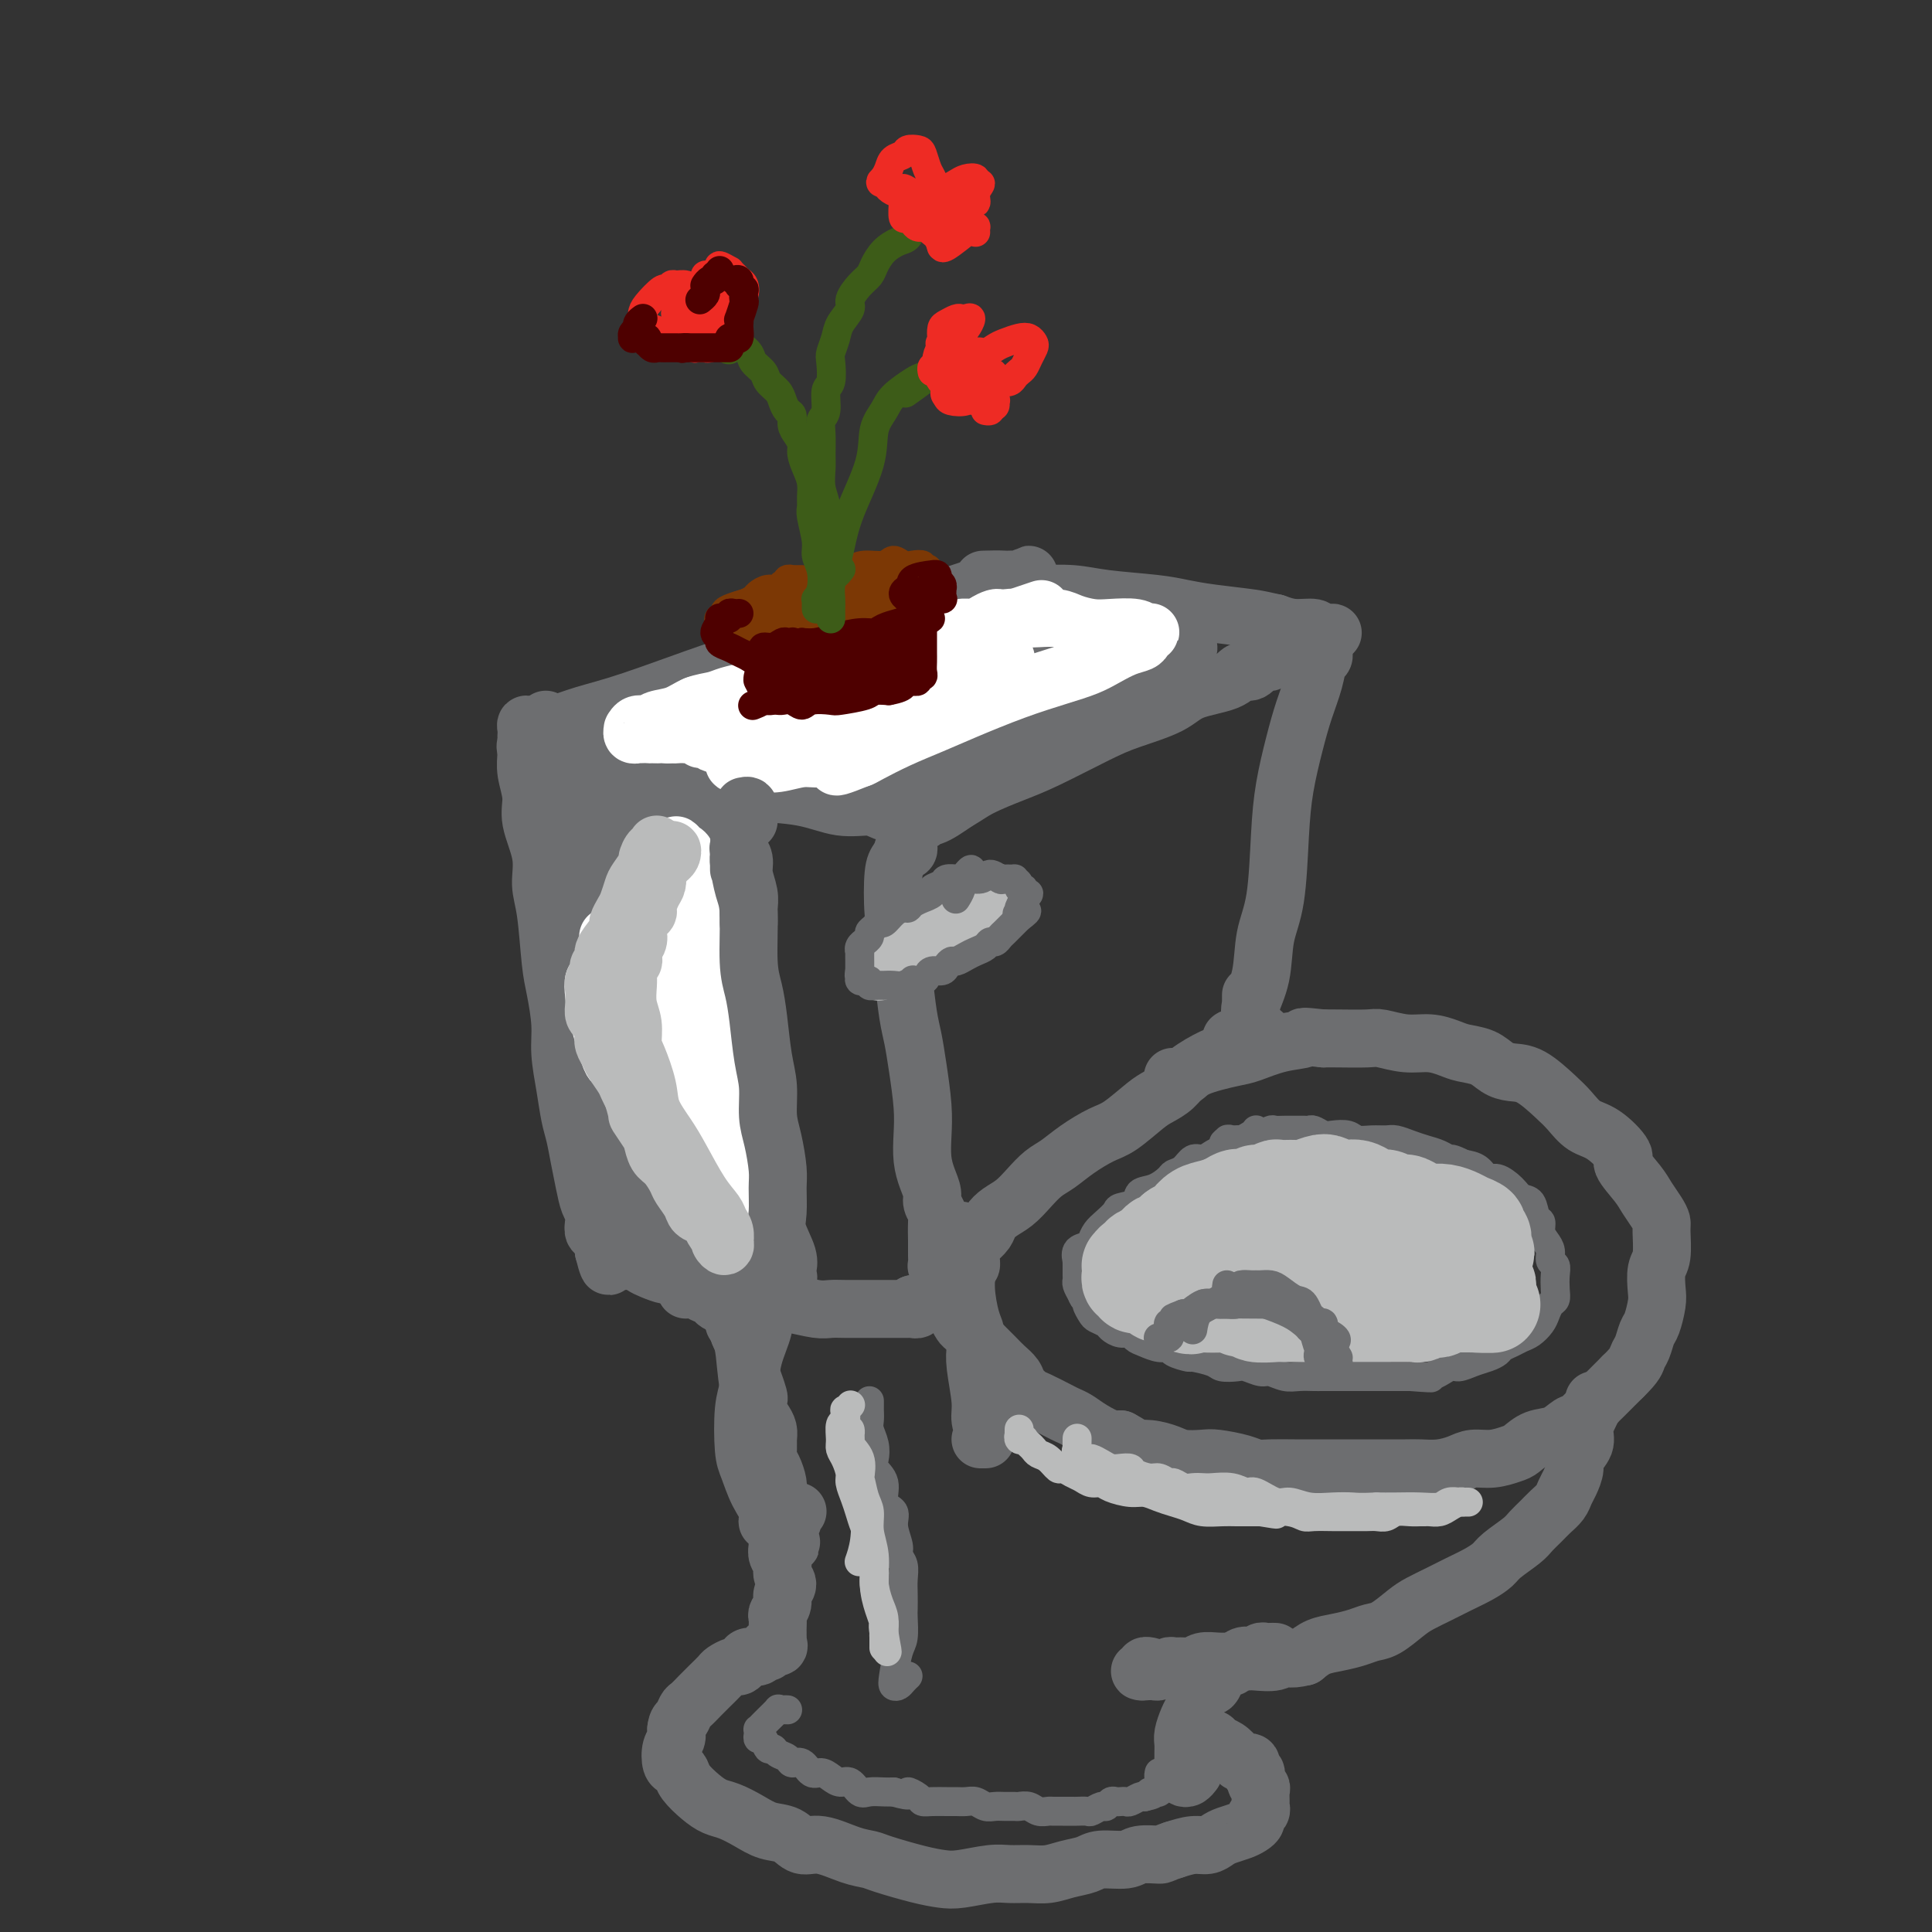 <svg viewBox='0 0 400 400' version='1.1' xmlns='http://www.w3.org/2000/svg' xmlns:xlink='http://www.w3.org/1999/xlink'><rect x="0" y="0" width="400" height="400" fill="#333333" stroke="none"/><g fill='none' stroke='rgb(109,110,112)' stroke-width='12' stroke-linecap='round' stroke-linejoin='round'><path d='M113,149c0.112,0.443 0.224,0.886 0,1c-0.224,0.114 -0.785,-0.101 -1,0c-0.215,0.101 -0.083,0.519 0,1c0.083,0.481 0.119,1.027 0,1c-0.119,-0.027 -0.392,-0.625 0,-1c0.392,-0.375 1.448,-0.525 3,-1c1.552,-0.475 3.598,-1.274 6,-2c2.402,-0.726 5.159,-1.379 10,-3c4.841,-1.621 11.765,-4.209 17,-6c5.235,-1.791 8.783,-2.784 13,-4c4.217,-1.216 9.105,-2.656 13,-4c3.895,-1.344 6.796,-2.594 11,-4c4.204,-1.406 9.710,-2.970 13,-4c3.290,-1.030 4.365,-1.526 6,-2c1.635,-0.474 3.832,-0.926 5,-1c1.168,-0.074 1.307,0.229 2,0c0.693,-0.229 1.940,-0.989 2,-1c0.060,-0.011 -1.066,0.729 -2,1c-0.934,0.271 -1.674,0.073 -3,0c-1.326,-0.073 -3.236,-0.021 -4,0c-0.764,0.021 -0.382,0.010 0,0'/><path d='M110,154c0.105,0.033 0.211,0.066 0,0c-0.211,-0.066 -0.738,-0.230 -1,0c-0.262,0.230 -0.260,0.853 0,1c0.260,0.147 0.778,-0.183 1,0c0.222,0.183 0.148,0.878 1,1c0.852,0.122 2.630,-0.329 4,0c1.370,0.329 2.332,1.436 4,2c1.668,0.564 4.044,0.584 7,1c2.956,0.416 6.494,1.230 10,2c3.506,0.770 6.981,1.498 10,2c3.019,0.502 5.583,0.778 9,1c3.417,0.222 7.686,0.389 11,1c3.314,0.611 5.671,1.667 8,2c2.329,0.333 4.628,-0.055 6,0c1.372,0.055 1.817,0.555 3,1c1.183,0.445 3.104,0.837 4,1c0.896,0.163 0.766,0.097 1,0c0.234,-0.097 0.832,-0.227 1,0c0.168,0.227 -0.095,0.809 0,1c0.095,0.191 0.548,-0.010 1,0c0.452,0.010 0.905,0.229 1,0c0.095,-0.229 -0.167,-0.908 0,-1c0.167,-0.092 0.762,0.402 2,0c1.238,-0.402 3.119,-1.701 5,-3'/><path d='M198,166c2.021,-1.146 3.075,-2.011 5,-3c1.925,-0.989 4.721,-2.102 7,-3c2.279,-0.898 4.041,-1.581 7,-3c2.959,-1.419 7.114,-3.573 10,-5c2.886,-1.427 4.502,-2.128 7,-3c2.498,-0.872 5.876,-1.916 8,-3c2.124,-1.084 2.992,-2.207 5,-3c2.008,-0.793 5.154,-1.256 7,-2c1.846,-0.744 2.392,-1.768 3,-2c0.608,-0.232 1.277,0.327 2,0c0.723,-0.327 1.498,-1.541 2,-2c0.502,-0.459 0.731,-0.162 1,0c0.269,0.162 0.578,0.188 1,0c0.422,-0.188 0.956,-0.589 1,-1c0.044,-0.411 -0.402,-0.832 0,-1c0.402,-0.168 1.651,-0.083 2,0c0.349,0.083 -0.201,0.163 0,0c0.201,-0.163 1.153,-0.569 2,-1c0.847,-0.431 1.588,-0.886 2,-1c0.412,-0.114 0.493,0.113 1,0c0.507,-0.113 1.438,-0.566 2,-1c0.562,-0.434 0.754,-0.848 1,-1c0.246,-0.152 0.546,-0.041 1,0c0.454,0.041 1.060,0.012 1,0c-0.060,-0.012 -0.787,-0.007 -1,0c-0.213,0.007 0.089,0.017 0,0c-0.089,-0.017 -0.568,-0.060 -1,0c-0.432,0.060 -0.817,0.222 -1,0c-0.183,-0.222 -0.165,-0.829 -1,-1c-0.835,-0.171 -2.524,0.094 -4,0c-1.476,-0.094 -2.738,-0.547 -4,-1'/><path d='M264,129c-2.275,-0.488 -2.964,-0.708 -5,-1c-2.036,-0.292 -5.420,-0.656 -8,-1c-2.580,-0.344 -4.356,-0.667 -6,-1c-1.644,-0.333 -3.156,-0.678 -6,-1c-2.844,-0.322 -7.020,-0.623 -10,-1c-2.980,-0.377 -4.763,-0.829 -7,-1c-2.237,-0.171 -4.928,-0.060 -7,0c-2.072,0.060 -3.526,0.068 -5,0c-1.474,-0.068 -2.968,-0.214 -4,0c-1.032,0.214 -1.601,0.788 -2,1c-0.399,0.212 -0.629,0.063 -1,0c-0.371,-0.063 -0.882,-0.039 -1,0c-0.118,0.039 0.156,0.094 0,0c-0.156,-0.094 -0.744,-0.335 -1,0c-0.256,0.335 -0.182,1.246 -1,2c-0.818,0.754 -2.528,1.350 -4,2c-1.472,0.650 -2.706,1.355 -5,2c-2.294,0.645 -5.648,1.230 -8,2c-2.352,0.770 -3.700,1.724 -7,3c-3.300,1.276 -8.551,2.873 -12,4c-3.449,1.127 -5.097,1.783 -8,3c-2.903,1.217 -7.061,2.996 -10,4c-2.939,1.004 -4.657,1.233 -7,2c-2.343,0.767 -5.310,2.070 -7,3c-1.690,0.930 -2.104,1.486 -3,2c-0.896,0.514 -2.276,0.986 -2,1c0.276,0.014 2.208,-0.429 4,-1c1.792,-0.571 3.444,-1.269 6,-2c2.556,-0.731 6.016,-1.495 11,-3c4.984,-1.505 11.492,-3.753 18,-6'/><path d='M166,142c8.634,-2.409 11.719,-2.932 16,-4c4.281,-1.068 9.757,-2.679 14,-4c4.243,-1.321 7.254,-2.350 10,-3c2.746,-0.650 5.226,-0.921 6,-1c0.774,-0.079 -0.158,0.036 -1,0c-0.842,-0.036 -1.596,-0.221 -5,1c-3.404,1.221 -9.460,3.850 -15,6c-5.540,2.150 -10.563,3.821 -16,6c-5.437,2.179 -11.288,4.865 -16,7c-4.712,2.135 -8.286,3.717 -11,5c-2.714,1.283 -4.569,2.267 -5,3c-0.431,0.733 0.563,1.216 3,1c2.437,-0.216 6.316,-1.131 11,-3c4.684,-1.869 10.173,-4.691 16,-7c5.827,-2.309 11.992,-4.103 20,-7c8.008,-2.897 17.858,-6.895 24,-9c6.142,-2.105 8.575,-2.316 11,-3c2.425,-0.684 4.842,-1.840 5,-2c0.158,-0.160 -1.941,0.678 -5,2c-3.059,1.322 -7.076,3.128 -12,5c-4.924,1.872 -10.753,3.808 -17,6c-6.247,2.192 -12.912,4.639 -18,7c-5.088,2.361 -8.599,4.636 -11,6c-2.401,1.364 -3.694,1.817 -3,2c0.694,0.183 3.373,0.096 7,-1c3.627,-1.096 8.200,-3.200 13,-5c4.800,-1.800 9.825,-3.297 17,-6c7.175,-2.703 16.501,-6.611 23,-9c6.499,-2.389 10.173,-3.259 13,-4c2.827,-0.741 4.808,-1.355 4,-1c-0.808,0.355 -4.404,1.677 -8,3'/><path d='M236,133c-3.983,1.435 -9.939,3.522 -16,6c-6.061,2.478 -12.227,5.348 -18,8c-5.773,2.652 -11.153,5.087 -15,7c-3.847,1.913 -6.162,3.303 -6,4c0.162,0.697 2.802,0.703 6,0c3.198,-0.703 6.956,-2.113 11,-4c4.044,-1.887 8.374,-4.252 15,-7c6.626,-2.748 15.549,-5.878 21,-8c5.451,-2.122 7.431,-3.235 9,-4c1.569,-0.765 2.728,-1.181 3,-1c0.272,0.181 -0.343,0.960 -4,3c-3.657,2.040 -10.357,5.341 -16,8c-5.643,2.659 -10.230,4.678 -15,7c-4.770,2.322 -9.722,4.948 -13,7c-3.278,2.052 -4.881,3.529 -5,4c-0.119,0.471 1.247,-0.063 3,-1c1.753,-0.937 3.892,-2.276 8,-4c4.108,-1.724 10.185,-3.831 15,-6c4.815,-2.169 8.369,-4.399 11,-6c2.631,-1.601 4.338,-2.574 6,-3c1.662,-0.426 3.278,-0.305 2,0c-1.278,0.305 -5.450,0.793 -9,2c-3.550,1.207 -6.478,3.132 -10,5c-3.522,1.868 -7.637,3.677 -11,5c-3.363,1.323 -5.974,2.159 -8,3c-2.026,0.841 -3.469,1.688 -4,2c-0.531,0.312 -0.152,0.089 0,0c0.152,-0.089 0.076,-0.045 0,0'/><path d='M271,137c0.445,-0.310 0.889,-0.620 1,-1c0.111,-0.380 -0.113,-0.830 0,-1c0.113,-0.170 0.563,-0.059 1,0c0.437,0.059 0.861,0.065 1,0c0.139,-0.065 -0.007,-0.200 0,0c0.007,0.200 0.168,0.734 0,1c-0.168,0.266 -0.665,0.262 -1,1c-0.335,0.738 -0.510,2.216 -1,4c-0.490,1.784 -1.296,3.872 -2,6c-0.704,2.128 -1.306,4.295 -2,7c-0.694,2.705 -1.480,5.947 -2,9c-0.520,3.053 -0.774,5.917 -1,10c-0.226,4.083 -0.425,9.386 -1,13c-0.575,3.614 -1.527,5.541 -2,8c-0.473,2.459 -0.466,5.451 -1,8c-0.534,2.549 -1.607,4.655 -2,6c-0.393,1.345 -0.105,1.929 0,2c0.105,0.071 0.028,-0.373 0,-1c-0.028,-0.627 -0.008,-1.438 0,-2c0.008,-0.562 0.002,-0.875 0,-1c-0.002,-0.125 -0.001,-0.063 0,0'/><path d='M188,175c-0.032,-0.110 -0.064,-0.219 0,0c0.064,0.219 0.224,0.767 0,1c-0.224,0.233 -0.831,0.151 -1,0c-0.169,-0.151 0.101,-0.370 0,0c-0.101,0.370 -0.574,1.330 -1,2c-0.426,0.670 -0.805,1.049 -1,3c-0.195,1.951 -0.207,5.472 0,8c0.207,2.528 0.633,4.063 1,6c0.367,1.937 0.677,4.278 1,7c0.323,2.722 0.661,5.826 1,8c0.339,2.174 0.679,3.417 1,5c0.321,1.583 0.625,3.505 1,6c0.375,2.495 0.823,5.564 1,8c0.177,2.436 0.085,4.238 0,6c-0.085,1.762 -0.163,3.484 0,5c0.163,1.516 0.565,2.826 1,4c0.435,1.174 0.901,2.211 1,3c0.099,0.789 -0.170,1.330 0,2c0.170,0.670 0.778,1.469 1,2c0.222,0.531 0.060,0.795 0,2c-0.060,1.205 -0.016,3.350 0,4c0.016,0.650 0.003,-0.194 0,0c-0.003,0.194 0.003,1.428 0,2c-0.003,0.572 -0.015,0.482 0,1c0.015,0.518 0.055,1.644 0,2c-0.055,0.356 -0.207,-0.058 0,0c0.207,0.058 0.773,0.588 1,1c0.227,0.412 0.113,0.706 0,1'/><path d='M195,264c1.483,11.380 0.189,2.329 0,-1c-0.189,-3.329 0.726,-0.936 1,0c0.274,0.936 -0.093,0.417 0,0c0.093,-0.417 0.645,-0.730 1,-1c0.355,-0.270 0.514,-0.495 1,-1c0.486,-0.505 1.298,-1.290 2,-2c0.702,-0.710 1.293,-1.344 2,-2c0.707,-0.656 1.529,-1.333 2,-2c0.471,-0.667 0.590,-1.323 1,-2c0.410,-0.677 1.109,-1.374 2,-2c0.891,-0.626 1.973,-1.182 3,-2c1.027,-0.818 2.000,-1.900 3,-3c1.000,-1.100 2.026,-2.218 3,-3c0.974,-0.782 1.895,-1.228 3,-2c1.105,-0.772 2.392,-1.869 4,-3c1.608,-1.131 3.537,-2.294 5,-3c1.463,-0.706 2.462,-0.954 4,-2c1.538,-1.046 3.616,-2.890 5,-4c1.384,-1.110 2.074,-1.488 3,-2c0.926,-0.512 2.087,-1.159 3,-2c0.913,-0.841 1.578,-1.875 3,-3c1.422,-1.125 3.601,-2.340 5,-3c1.399,-0.660 2.019,-0.765 3,-1c0.981,-0.235 2.325,-0.599 3,-1c0.675,-0.401 0.682,-0.839 1,-1c0.318,-0.161 0.948,-0.046 1,0c0.052,0.046 -0.474,0.023 -1,0'/><path d='M258,216c6.603,-4.116 2.110,-0.907 0,0c-2.110,0.907 -1.837,-0.486 -2,-1c-0.163,-0.514 -0.761,-0.147 -1,0c-0.239,0.147 -0.120,0.073 0,0'/><path d='M110,154c0.008,-0.330 0.016,-0.660 0,-1c-0.016,-0.340 -0.057,-0.690 0,-1c0.057,-0.310 0.211,-0.579 0,-1c-0.211,-0.421 -0.788,-0.994 -1,-1c-0.212,-0.006 -0.058,0.556 0,1c0.058,0.444 0.020,0.772 0,1c-0.020,0.228 -0.021,0.358 0,1c0.021,0.642 0.066,1.797 0,3c-0.066,1.203 -0.243,2.453 0,4c0.243,1.547 0.905,3.391 1,5c0.095,1.609 -0.378,2.982 0,5c0.378,2.018 1.607,4.679 2,7c0.393,2.321 -0.048,4.300 0,6c0.048,1.700 0.587,3.120 1,6c0.413,2.880 0.702,7.220 1,10c0.298,2.780 0.605,4.001 1,6c0.395,1.999 0.879,4.778 1,7c0.121,2.222 -0.122,3.888 0,6c0.122,2.112 0.610,4.668 1,7c0.390,2.332 0.682,4.438 1,6c0.318,1.562 0.663,2.578 1,4c0.337,1.422 0.665,3.248 1,5c0.335,1.752 0.677,3.430 1,5c0.323,1.570 0.626,3.033 1,4c0.374,0.967 0.817,1.438 1,2c0.183,0.562 0.105,1.215 0,2c-0.105,0.785 -0.238,1.702 0,2c0.238,0.298 0.847,-0.023 1,0c0.153,0.023 -0.151,0.391 0,1c0.151,0.609 0.757,1.460 1,2c0.243,0.540 0.121,0.770 0,1'/><path d='M125,259c1.572,6.277 1.001,1.471 1,0c-0.001,-1.471 0.566,0.394 1,1c0.434,0.606 0.734,-0.045 1,0c0.266,0.045 0.498,0.787 1,1c0.502,0.213 1.274,-0.101 2,0c0.726,0.101 1.408,0.619 2,1c0.592,0.381 1.095,0.626 2,1c0.905,0.374 2.211,0.879 3,1c0.789,0.121 1.062,-0.141 2,0c0.938,0.141 2.541,0.686 4,1c1.459,0.314 2.775,0.396 4,1c1.225,0.604 2.360,1.730 3,2c0.640,0.270 0.787,-0.316 2,0c1.213,0.316 3.493,1.535 5,2c1.507,0.465 2.240,0.177 3,0c0.760,-0.177 1.548,-0.244 3,0c1.452,0.244 3.568,0.797 5,1c1.432,0.203 2.181,0.054 3,0c0.819,-0.054 1.710,-0.015 3,0c1.290,0.015 2.980,0.004 4,0c1.020,-0.004 1.371,-0.001 2,0c0.629,0.001 1.535,0.000 2,0c0.465,-0.000 0.488,-0.000 1,0c0.512,0.000 1.514,0.001 2,0c0.486,-0.001 0.457,-0.004 1,0c0.543,0.004 1.659,0.015 2,0c0.341,-0.015 -0.094,-0.056 0,0c0.094,0.056 0.718,0.207 1,0c0.282,-0.207 0.224,-0.774 0,-1c-0.224,-0.226 -0.612,-0.113 -1,0'/><path d='M189,270c5.167,0.000 2.583,0.000 0,0'/><path d='M142,267c0.302,-0.428 0.605,-0.857 1,-1c0.395,-0.143 0.884,-0.001 1,0c0.116,0.001 -0.141,-0.140 0,0c0.141,0.140 0.681,0.563 1,1c0.319,0.437 0.418,0.890 1,1c0.582,0.110 1.647,-0.123 2,0c0.353,0.123 -0.008,0.603 0,1c0.008,0.397 0.383,0.710 1,1c0.617,0.290 1.476,0.557 2,1c0.524,0.443 0.714,1.063 1,2c0.286,0.937 0.668,2.193 1,3c0.332,0.807 0.615,1.165 1,2c0.385,0.835 0.874,2.145 1,3c0.126,0.855 -0.111,1.254 0,2c0.111,0.746 0.568,1.838 1,3c0.432,1.162 0.837,2.394 1,3c0.163,0.606 0.082,0.585 0,1c-0.082,0.415 -0.165,1.266 0,2c0.165,0.734 0.579,1.352 1,2c0.421,0.648 0.847,1.327 1,2c0.153,0.673 0.031,1.339 0,2c-0.031,0.661 0.030,1.318 0,2c-0.030,0.682 -0.151,1.390 0,2c0.151,0.610 0.576,1.121 1,2c0.424,0.879 0.849,2.124 1,3c0.151,0.876 0.030,1.383 0,2c-0.030,0.617 0.031,1.345 0,2c-0.031,0.655 -0.153,1.237 0,2c0.153,0.763 0.580,1.705 1,2c0.420,0.295 0.834,-0.059 1,0c0.166,0.059 0.083,0.529 0,1'/><path d='M163,316c1.791,7.010 0.270,2.036 0,0c-0.270,-2.036 0.711,-1.133 1,-1c0.289,0.133 -0.115,-0.503 0,-1c0.115,-0.497 0.747,-0.856 1,-1c0.253,-0.144 0.126,-0.072 0,0'/><path d='M198,255c-0.113,0.391 -0.226,0.782 0,1c0.226,0.218 0.792,0.263 1,0c0.208,-0.263 0.060,-0.833 0,-1c-0.060,-0.167 -0.031,0.070 0,0c0.031,-0.070 0.064,-0.447 0,0c-0.064,0.447 -0.224,1.719 0,3c0.224,1.281 0.831,2.573 1,4c0.169,1.427 -0.099,2.990 0,5c0.099,2.010 0.567,4.467 1,6c0.433,1.533 0.833,2.142 1,3c0.167,0.858 0.101,1.963 0,3c-0.101,1.037 -0.237,2.005 0,4c0.237,1.995 0.848,5.018 1,7c0.152,1.982 -0.154,2.923 0,4c0.154,1.077 0.770,2.288 1,3c0.230,0.712 0.076,0.923 0,1c-0.076,0.077 -0.072,0.021 0,0c0.072,-0.021 0.212,-0.006 0,0c-0.212,0.006 -0.775,0.002 -1,0c-0.225,-0.002 -0.113,-0.001 0,0'/><path d='M200,262c0.429,0.147 0.858,0.294 1,0c0.142,-0.294 -0.004,-1.028 0,-1c0.004,0.028 0.159,0.820 0,1c-0.159,0.180 -0.631,-0.251 -1,0c-0.369,0.251 -0.635,1.184 -1,2c-0.365,0.816 -0.830,1.514 -1,2c-0.170,0.486 -0.047,0.759 0,1c0.047,0.241 0.016,0.450 0,1c-0.016,0.550 -0.016,1.442 0,2c0.016,0.558 0.050,0.783 0,1c-0.050,0.217 -0.182,0.425 0,1c0.182,0.575 0.678,1.515 1,2c0.322,0.485 0.471,0.514 1,1c0.529,0.486 1.440,1.428 2,2c0.560,0.572 0.770,0.772 1,1c0.230,0.228 0.480,0.483 1,1c0.520,0.517 1.309,1.294 2,2c0.691,0.706 1.285,1.340 2,2c0.715,0.660 1.550,1.346 2,2c0.450,0.654 0.515,1.274 1,2c0.485,0.726 1.389,1.556 2,2c0.611,0.444 0.928,0.503 2,1c1.072,0.497 2.899,1.433 4,2c1.101,0.567 1.474,0.765 2,1c0.526,0.235 1.203,0.506 2,1c0.797,0.494 1.715,1.210 3,2c1.285,0.790 2.939,1.654 4,2c1.061,0.346 1.531,0.173 2,0'/><path d='M232,298c3.493,1.857 2.725,2.000 3,2c0.275,-0.000 1.594,-0.144 3,0c1.406,0.144 2.901,0.577 4,1c1.099,0.423 1.803,0.835 3,1c1.197,0.165 2.888,0.083 4,0c1.112,-0.083 1.645,-0.166 3,0c1.355,0.166 3.532,0.580 5,1c1.468,0.420 2.229,0.845 3,1c0.771,0.155 1.553,0.042 3,0c1.447,-0.042 3.559,-0.011 5,0c1.441,0.011 2.212,0.003 3,0c0.788,-0.003 1.593,-0.001 3,0c1.407,0.001 3.415,0.000 5,0c1.585,-0.000 2.748,0.001 4,0c1.252,-0.001 2.593,-0.003 4,0c1.407,0.003 2.879,0.011 4,0c1.121,-0.011 1.891,-0.041 3,0c1.109,0.041 2.556,0.151 4,0c1.444,-0.151 2.886,-0.564 4,-1c1.114,-0.436 1.900,-0.894 3,-1c1.100,-0.106 2.514,0.142 4,0c1.486,-0.142 3.046,-0.672 4,-1c0.954,-0.328 1.304,-0.453 2,-1c0.696,-0.547 1.737,-1.515 3,-2c1.263,-0.485 2.747,-0.486 4,-1c1.253,-0.514 2.275,-1.541 3,-2c0.725,-0.459 1.153,-0.349 2,-1c0.847,-0.651 2.114,-2.061 3,-3c0.886,-0.939 1.392,-1.407 2,-2c0.608,-0.593 1.316,-1.312 2,-2c0.684,-0.688 1.342,-1.344 2,-2'/><path d='M336,285c2.798,-2.685 2.792,-3.398 3,-4c0.208,-0.602 0.630,-1.094 1,-2c0.370,-0.906 0.686,-2.228 1,-3c0.314,-0.772 0.624,-0.994 1,-2c0.376,-1.006 0.819,-2.794 1,-4c0.181,-1.206 0.102,-1.828 0,-3c-0.102,-1.172 -0.225,-2.893 0,-4c0.225,-1.107 0.800,-1.598 1,-3c0.200,-1.402 0.025,-3.714 0,-5c-0.025,-1.286 0.100,-1.546 0,-2c-0.100,-0.454 -0.426,-1.103 -1,-2c-0.574,-0.897 -1.395,-2.044 -2,-3c-0.605,-0.956 -0.994,-1.722 -2,-3c-1.006,-1.278 -2.629,-3.070 -3,-4c-0.371,-0.930 0.510,-0.999 0,-2c-0.510,-1.001 -2.411,-2.934 -4,-4c-1.589,-1.066 -2.865,-1.266 -4,-2c-1.135,-0.734 -2.127,-2.003 -3,-3c-0.873,-0.997 -1.625,-1.724 -3,-3c-1.375,-1.276 -3.372,-3.101 -5,-4c-1.628,-0.899 -2.886,-0.870 -4,-1c-1.114,-0.130 -2.086,-0.417 -3,-1c-0.914,-0.583 -1.772,-1.462 -3,-2c-1.228,-0.538 -2.826,-0.736 -4,-1c-1.174,-0.264 -1.924,-0.592 -3,-1c-1.076,-0.408 -2.476,-0.894 -4,-1c-1.524,-0.106 -3.171,0.168 -5,0c-1.829,-0.168 -3.841,-0.777 -5,-1c-1.159,-0.223 -1.466,-0.060 -3,0c-1.534,0.060 -4.295,0.017 -6,0c-1.705,-0.017 -2.352,-0.009 -3,0'/><path d='M274,215c-5.795,-0.650 -3.783,-0.274 -4,0c-0.217,0.274 -2.662,0.445 -5,1c-2.338,0.555 -4.567,1.494 -6,2c-1.433,0.506 -2.069,0.580 -4,1c-1.931,0.420 -5.157,1.185 -7,2c-1.843,0.815 -2.304,1.681 -3,2c-0.696,0.319 -1.627,0.091 -2,0c-0.373,-0.091 -0.186,-0.046 0,0'/><path d='M330,290c0.006,-0.124 0.011,-0.249 0,0c-0.011,0.249 -0.039,0.870 0,1c0.039,0.130 0.146,-0.232 0,0c-0.146,0.232 -0.546,1.058 -1,2c-0.454,0.942 -0.962,1.999 -1,3c-0.038,1.001 0.393,1.945 0,3c-0.393,1.055 -1.610,2.222 -2,3c-0.390,0.778 0.047,1.167 0,2c-0.047,0.833 -0.579,2.110 -1,3c-0.421,0.890 -0.732,1.393 -1,2c-0.268,0.607 -0.492,1.316 -1,2c-0.508,0.684 -1.298,1.342 -2,2c-0.702,0.658 -1.314,1.317 -2,2c-0.686,0.683 -1.446,1.390 -2,2c-0.554,0.610 -0.903,1.122 -2,2c-1.097,0.878 -2.943,2.122 -4,3c-1.057,0.878 -1.326,1.390 -2,2c-0.674,0.610 -1.754,1.317 -3,2c-1.246,0.683 -2.658,1.342 -4,2c-1.342,0.658 -2.614,1.314 -4,2c-1.386,0.686 -2.887,1.402 -4,2c-1.113,0.598 -1.837,1.077 -3,2c-1.163,0.923 -2.765,2.288 -4,3c-1.235,0.712 -2.102,0.771 -3,1c-0.898,0.229 -1.828,0.628 -3,1c-1.172,0.372 -2.585,0.715 -4,1c-1.415,0.285 -2.833,0.510 -4,1c-1.167,0.490 -2.084,1.245 -3,2'/><path d='M270,343c-3.474,0.867 -3.658,0.036 -4,0c-0.342,-0.036 -0.843,0.723 -2,1c-1.157,0.277 -2.971,0.073 -4,0c-1.029,-0.073 -1.273,-0.016 -2,0c-0.727,0.016 -1.938,-0.010 -3,0c-1.062,0.010 -1.976,0.055 -3,0c-1.024,-0.055 -2.157,-0.212 -3,0c-0.843,0.212 -1.395,0.793 -2,1c-0.605,0.207 -1.261,0.041 -2,0c-0.739,-0.041 -1.560,0.041 -2,0c-0.440,-0.041 -0.499,-0.207 -1,0c-0.501,0.207 -1.446,0.787 -2,1c-0.554,0.213 -0.719,0.058 -1,0c-0.281,-0.058 -0.679,-0.019 -1,0c-0.321,0.019 -0.566,0.019 -1,0c-0.434,-0.019 -1.059,-0.058 -1,0c0.059,0.058 0.800,0.212 1,0c0.200,-0.212 -0.142,-0.789 0,-1c0.142,-0.211 0.769,-0.057 1,0c0.231,0.057 0.066,0.016 0,0c-0.066,-0.016 -0.033,-0.008 0,0'/><path d='M264,342c-0.333,-0.008 -0.666,-0.016 -1,0c-0.334,0.016 -0.669,0.055 -1,0c-0.331,-0.055 -0.657,-0.203 -1,0c-0.343,0.203 -0.703,0.757 -1,1c-0.297,0.243 -0.531,0.173 -1,0c-0.469,-0.173 -1.172,-0.451 -2,0c-0.828,0.451 -1.780,1.631 -2,2c-0.220,0.369 0.292,-0.074 0,0c-0.292,0.074 -1.388,0.663 -2,1c-0.612,0.337 -0.741,0.422 -1,1c-0.259,0.578 -0.647,1.650 -1,2c-0.353,0.350 -0.672,-0.020 -1,0c-0.328,0.020 -0.666,0.432 -1,1c-0.334,0.568 -0.664,1.293 -1,2c-0.336,0.707 -0.679,1.396 -1,2c-0.321,0.604 -0.622,1.122 -1,2c-0.378,0.878 -0.833,2.114 -1,3c-0.167,0.886 -0.044,1.421 0,2c0.044,0.579 0.011,1.202 0,2c-0.011,0.798 -0.000,1.770 0,2c0.000,0.230 -0.010,-0.282 0,0c0.010,0.282 0.041,1.357 0,2c-0.041,0.643 -0.155,0.853 0,1c0.155,0.147 0.580,0.232 1,0c0.420,-0.232 0.834,-0.781 1,-1c0.166,-0.219 0.083,-0.110 0,0'/><path d='M246,360c0.454,0.000 0.908,0.000 1,0c0.092,-0.000 -0.179,-0.001 0,0c0.179,0.001 0.807,0.003 1,0c0.193,-0.003 -0.048,-0.013 0,0c0.048,0.013 0.384,0.048 1,0c0.616,-0.048 1.512,-0.180 2,0c0.488,0.180 0.569,0.673 1,1c0.431,0.327 1.210,0.488 2,1c0.790,0.512 1.589,1.375 2,2c0.411,0.625 0.435,1.011 1,1c0.565,-0.011 1.672,-0.420 2,0c0.328,0.420 -0.122,1.670 0,2c0.122,0.330 0.817,-0.259 1,0c0.183,0.259 -0.148,1.365 0,2c0.148,0.635 0.773,0.800 1,1c0.227,0.200 0.057,0.435 0,1c-0.057,0.565 -0.001,1.461 0,2c0.001,0.539 -0.055,0.722 0,1c0.055,0.278 0.220,0.652 0,1c-0.220,0.348 -0.825,0.671 -1,1c-0.175,0.329 0.080,0.665 0,1c-0.080,0.335 -0.496,0.668 -1,1c-0.504,0.332 -1.096,0.663 -2,1c-0.904,0.337 -2.121,0.682 -3,1c-0.879,0.318 -1.421,0.611 -2,1c-0.579,0.389 -1.194,0.874 -2,1c-0.806,0.126 -1.802,-0.107 -3,0c-1.198,0.107 -2.599,0.553 -4,1'/><path d='M243,383c-2.632,0.863 -2.212,1.019 -3,1c-0.788,-0.019 -2.783,-0.213 -4,0c-1.217,0.213 -1.655,0.831 -3,1c-1.345,0.169 -3.598,-0.113 -5,0c-1.402,0.113 -1.954,0.619 -3,1c-1.046,0.381 -2.588,0.637 -4,1c-1.412,0.363 -2.695,0.833 -4,1c-1.305,0.167 -2.631,0.031 -4,0c-1.369,-0.031 -2.782,0.042 -4,0c-1.218,-0.042 -2.242,-0.200 -4,0c-1.758,0.200 -4.252,0.758 -6,1c-1.748,0.242 -2.752,0.168 -4,0c-1.248,-0.168 -2.742,-0.431 -5,-1c-2.258,-0.569 -5.280,-1.443 -7,-2c-1.720,-0.557 -2.140,-0.797 -3,-1c-0.860,-0.203 -2.162,-0.368 -4,-1c-1.838,-0.632 -4.213,-1.730 -6,-2c-1.787,-0.270 -2.985,0.289 -4,0c-1.015,-0.289 -1.846,-1.425 -3,-2c-1.154,-0.575 -2.629,-0.590 -4,-1c-1.371,-0.410 -2.637,-1.216 -4,-2c-1.363,-0.784 -2.823,-1.548 -4,-2c-1.177,-0.452 -2.069,-0.594 -3,-1c-0.931,-0.406 -1.899,-1.077 -3,-2c-1.101,-0.923 -2.334,-2.099 -3,-3c-0.666,-0.901 -0.763,-1.526 -1,-2c-0.237,-0.474 -0.613,-0.798 -1,-1c-0.387,-0.202 -0.784,-0.281 -1,-1c-0.216,-0.719 -0.250,-2.078 0,-3c0.250,-0.922 0.786,-1.406 1,-2c0.214,-0.594 0.107,-1.297 0,-2'/><path d='M140,358c0.175,-1.579 0.613,-1.525 1,-2c0.387,-0.475 0.724,-1.479 1,-2c0.276,-0.521 0.493,-0.559 1,-1c0.507,-0.441 1.306,-1.285 2,-2c0.694,-0.715 1.285,-1.301 2,-2c0.715,-0.699 1.554,-1.510 2,-2c0.446,-0.490 0.500,-0.657 1,-1c0.500,-0.343 1.447,-0.861 2,-1c0.553,-0.139 0.711,0.102 1,0c0.289,-0.102 0.709,-0.548 1,-1c0.291,-0.452 0.454,-0.910 1,-1c0.546,-0.090 1.474,0.187 2,0c0.526,-0.187 0.649,-0.837 1,-1c0.351,-0.163 0.931,0.163 1,0c0.069,-0.163 -0.374,-0.813 0,-1c0.374,-0.187 1.564,0.090 2,0c0.436,-0.090 0.117,-0.548 0,-1c-0.117,-0.452 -0.031,-0.899 0,-1c0.031,-0.101 0.007,0.142 0,0c-0.007,-0.142 0.002,-0.671 0,-1c-0.002,-0.329 -0.016,-0.458 0,-1c0.016,-0.542 0.062,-1.496 0,-2c-0.062,-0.504 -0.231,-0.558 0,-1c0.231,-0.442 0.862,-1.273 1,-2c0.138,-0.727 -0.215,-1.350 0,-2c0.215,-0.650 1.000,-1.328 1,-2c0.000,-0.672 -0.785,-1.337 -1,-2c-0.215,-0.663 0.138,-1.322 0,-2c-0.138,-0.678 -0.768,-1.375 -1,-2c-0.232,-0.625 -0.066,-1.179 0,-2c0.066,-0.821 0.033,-1.911 0,-3'/><path d='M161,317c-0.478,-4.090 -1.673,-2.316 -2,-2c-0.327,0.316 0.213,-0.828 0,-2c-0.213,-1.172 -1.178,-2.373 -2,-4c-0.822,-1.627 -1.501,-3.679 -2,-5c-0.499,-1.321 -0.820,-1.911 -1,-4c-0.180,-2.089 -0.220,-5.677 0,-8c0.220,-2.323 0.700,-3.379 1,-5c0.300,-1.621 0.421,-3.806 1,-6c0.579,-2.194 1.618,-4.399 2,-6c0.382,-1.601 0.109,-2.600 0,-3c-0.109,-0.400 -0.055,-0.200 0,0'/><path d='M158,306c0.445,1.011 0.891,2.022 1,3c0.109,0.978 -0.117,1.924 0,3c0.117,1.076 0.579,2.283 1,3c0.421,0.717 0.803,0.945 1,1c0.197,0.055 0.208,-0.062 0,-1c-0.208,-0.938 -0.637,-2.697 -1,-4c-0.363,-1.303 -0.660,-2.148 -1,-4c-0.340,-1.852 -0.722,-4.709 -1,-7c-0.278,-2.291 -0.452,-4.014 -1,-6c-0.548,-1.986 -1.472,-4.234 -2,-7c-0.528,-2.766 -0.662,-6.050 -1,-8c-0.338,-1.950 -0.879,-2.566 -1,-3c-0.121,-0.434 0.179,-0.685 0,-1c-0.179,-0.315 -0.835,-0.694 -1,-1c-0.165,-0.306 0.163,-0.540 0,-1c-0.163,-0.460 -0.816,-1.146 -1,-2c-0.184,-0.854 0.102,-1.876 0,-3c-0.102,-1.124 -0.594,-2.349 -1,-3c-0.406,-0.651 -0.728,-0.727 -1,-1c-0.272,-0.273 -0.493,-0.742 -1,-1c-0.507,-0.258 -1.300,-0.304 -2,0c-0.700,0.304 -1.307,0.958 -2,1c-0.693,0.042 -1.471,-0.529 -2,-1c-0.529,-0.471 -0.808,-0.842 -1,-1c-0.192,-0.158 -0.296,-0.101 -1,0c-0.704,0.101 -2.006,0.248 -3,0c-0.994,-0.248 -1.679,-0.891 -2,-1c-0.321,-0.109 -0.279,0.317 -1,0c-0.721,-0.317 -2.206,-1.376 -3,-2c-0.794,-0.624 -0.897,-0.812 -1,-1'/><path d='M130,258c-3.316,-1.198 -1.606,-0.691 -1,-1c0.606,-0.309 0.107,-1.432 0,-2c-0.107,-0.568 0.179,-0.580 0,-1c-0.179,-0.420 -0.822,-1.247 -1,-2c-0.178,-0.753 0.111,-1.431 0,-3c-0.111,-1.569 -0.621,-4.028 -1,-6c-0.379,-1.972 -0.627,-3.458 -1,-5c-0.373,-1.542 -0.871,-3.140 -1,-5c-0.129,-1.860 0.110,-3.982 0,-7c-0.110,-3.018 -0.568,-6.932 -1,-10c-0.432,-3.068 -0.837,-5.291 -1,-8c-0.163,-2.709 -0.082,-5.904 0,-9c0.082,-3.096 0.166,-6.093 0,-9c-0.166,-2.907 -0.580,-5.724 -1,-8c-0.420,-2.276 -0.845,-4.012 -1,-6c-0.155,-1.988 -0.039,-4.228 0,-6c0.039,-1.772 0.000,-3.077 0,-4c-0.000,-0.923 0.037,-1.463 0,-2c-0.037,-0.537 -0.148,-1.069 0,-1c0.148,0.069 0.557,0.739 1,3c0.443,2.261 0.922,6.112 1,10c0.078,3.888 -0.245,7.812 0,13c0.245,5.188 1.060,11.638 2,18c0.940,6.362 2.007,12.634 3,18c0.993,5.366 1.914,9.826 3,14c1.086,4.174 2.338,8.061 3,10c0.662,1.939 0.735,1.928 1,2c0.265,0.072 0.720,0.225 1,-2c0.280,-2.225 0.383,-6.830 0,-11c-0.383,-4.170 -1.252,-7.906 -2,-13c-0.748,-5.094 -1.374,-11.547 -2,-18'/><path d='M132,207c-0.635,-9.618 -0.223,-18.164 0,-24c0.223,-5.836 0.256,-8.961 0,-12c-0.256,-3.039 -0.801,-5.992 -1,-6c-0.199,-0.008 -0.051,2.930 0,7c0.051,4.070 0.006,9.272 0,15c-0.006,5.728 0.026,11.981 1,21c0.974,9.019 2.888,20.804 4,28c1.112,7.196 1.420,9.803 2,12c0.580,2.197 1.432,3.985 2,5c0.568,1.015 0.852,1.257 1,0c0.148,-1.257 0.159,-4.012 0,-7c-0.159,-2.988 -0.487,-6.209 -1,-12c-0.513,-5.791 -1.211,-14.150 -2,-22c-0.789,-7.850 -1.667,-15.189 -2,-21c-0.333,-5.811 -0.119,-10.092 0,-13c0.119,-2.908 0.143,-4.442 0,-4c-0.143,0.442 -0.452,2.859 -1,6c-0.548,3.141 -1.335,7.005 -1,14c0.335,6.995 1.792,17.121 3,25c1.208,7.879 2.167,13.511 3,19c0.833,5.489 1.541,10.834 2,15c0.459,4.166 0.671,7.153 1,9c0.329,1.847 0.777,2.554 1,2c0.223,-0.554 0.221,-2.369 0,-5c-0.221,-2.631 -0.661,-6.077 -1,-13c-0.339,-6.923 -0.578,-17.321 -1,-26c-0.422,-8.679 -1.027,-15.638 -1,-22c0.027,-6.362 0.688,-12.128 1,-16c0.312,-3.872 0.276,-5.850 0,-6c-0.276,-0.150 -0.793,1.529 -1,5c-0.207,3.471 -0.103,8.736 0,14'/><path d='M141,195c0.206,7.559 1.222,16.955 2,25c0.778,8.045 1.319,14.738 2,21c0.681,6.262 1.501,12.092 2,16c0.499,3.908 0.678,5.894 1,7c0.322,1.106 0.786,1.332 1,0c0.214,-1.332 0.176,-4.223 0,-8c-0.176,-3.777 -0.492,-8.439 -1,-13c-0.508,-4.561 -1.207,-9.022 -2,-18c-0.793,-8.978 -1.678,-22.473 -2,-31c-0.322,-8.527 -0.081,-12.086 0,-14c0.081,-1.914 0.000,-2.183 0,0c-0.000,2.183 0.079,6.819 0,12c-0.079,5.181 -0.317,10.909 0,20c0.317,9.091 1.189,21.546 2,30c0.811,8.454 1.562,12.905 2,16c0.438,3.095 0.562,4.832 1,6c0.438,1.168 1.190,1.767 2,0c0.810,-1.767 1.680,-5.899 2,-9c0.320,-3.101 0.092,-5.172 0,-6c-0.092,-0.828 -0.046,-0.414 0,0'/><path d='M151,201c0.400,-0.441 0.801,-0.883 0,0c-0.801,0.883 -2.803,3.089 -4,5c-1.197,1.911 -1.589,3.525 -2,5c-0.411,1.475 -0.842,2.809 -1,3c-0.158,0.191 -0.042,-0.763 0,-2c0.042,-1.237 0.011,-2.758 0,-5c-0.011,-2.242 -0.003,-5.206 0,-8c0.003,-2.794 0.001,-5.418 0,-9c-0.001,-3.582 -0.001,-8.123 0,-11c0.001,-2.877 0.001,-4.092 0,-5c-0.001,-0.908 -0.004,-1.510 0,-2c0.004,-0.490 0.016,-0.867 0,-1c-0.016,-0.133 -0.061,-0.022 0,2c0.061,2.022 0.226,5.954 0,9c-0.226,3.046 -0.844,5.207 -1,7c-0.156,1.793 0.151,3.220 0,4c-0.151,0.780 -0.760,0.913 -1,0c-0.240,-0.913 -0.113,-2.873 0,-5c0.113,-2.127 0.210,-4.423 0,-7c-0.210,-2.577 -0.728,-5.436 -1,-8c-0.272,-2.564 -0.297,-4.832 0,-7c0.297,-2.168 0.916,-4.234 1,-6c0.084,-1.766 -0.367,-3.232 0,-4c0.367,-0.768 1.553,-0.838 2,0c0.447,0.838 0.156,2.586 0,6c-0.156,3.414 -0.178,8.495 0,13c0.178,4.505 0.556,8.434 1,13c0.444,4.566 0.954,9.770 1,13c0.046,3.230 -0.372,4.485 0,5c0.372,0.515 1.535,0.290 2,-1c0.465,-1.290 0.233,-3.645 0,-6'/><path d='M148,199c0.144,-2.133 -0.498,-3.965 -1,-6c-0.502,-2.035 -0.866,-4.272 -1,-8c-0.134,-3.728 -0.039,-8.945 0,-13c0.039,-4.055 0.021,-6.947 0,-9c-0.021,-2.053 -0.043,-3.266 0,-4c0.043,-0.734 0.153,-0.987 0,-1c-0.153,-0.013 -0.569,0.215 -1,1c-0.431,0.785 -0.878,2.126 -1,4c-0.122,1.874 0.080,4.282 0,8c-0.080,3.718 -0.443,8.748 0,13c0.443,4.252 1.691,7.727 2,11c0.309,3.273 -0.321,6.342 0,9c0.321,2.658 1.592,4.903 2,7c0.408,2.097 -0.046,4.046 0,7c0.046,2.954 0.591,6.913 1,10c0.409,3.087 0.683,5.301 1,8c0.317,2.699 0.677,5.885 1,8c0.323,2.115 0.607,3.161 1,5c0.393,1.839 0.894,4.471 1,6c0.106,1.529 -0.182,1.955 0,3c0.182,1.045 0.833,2.708 1,4c0.167,1.292 -0.152,2.212 0,3c0.152,0.788 0.773,1.442 1,2c0.227,0.558 0.061,1.018 0,1c-0.061,-0.018 -0.015,-0.515 0,-1c0.015,-0.485 0.001,-0.958 0,-2c-0.001,-1.042 0.011,-2.652 0,-4c-0.011,-1.348 -0.044,-2.433 0,-5c0.044,-2.567 0.166,-6.614 0,-10c-0.166,-3.386 -0.619,-6.110 -1,-9c-0.381,-2.890 -0.691,-5.945 -1,-9'/><path d='M153,228c-0.492,-7.643 -0.720,-6.752 -1,-8c-0.280,-1.248 -0.610,-4.637 -1,-8c-0.390,-3.363 -0.840,-6.699 -1,-10c-0.160,-3.301 -0.029,-6.565 0,-9c0.029,-2.435 -0.045,-4.040 0,-7c0.045,-2.960 0.208,-7.275 0,-10c-0.208,-2.725 -0.788,-3.859 -1,-5c-0.212,-1.141 -0.057,-2.288 0,-3c0.057,-0.712 0.015,-0.989 0,-1c-0.015,-0.011 -0.004,0.245 0,1c0.004,0.755 0.001,2.011 0,3c-0.001,0.989 -0.000,1.711 0,2c0.000,0.289 0.000,0.144 0,0'/></g>
<g fill='none' stroke='rgb(255,255,255)' stroke-width='12' stroke-linecap='round' stroke-linejoin='round'><path d='M144,146c-0.311,0.301 -0.622,0.601 -1,1c-0.378,0.399 -0.822,0.895 -1,1c-0.178,0.105 -0.089,-0.183 0,0c0.089,0.183 0.178,0.836 0,1c-0.178,0.164 -0.623,-0.163 -1,0c-0.377,0.163 -0.686,0.814 -1,1c-0.314,0.186 -0.632,-0.093 -1,0c-0.368,0.093 -0.785,0.559 -1,1c-0.215,0.441 -0.227,0.857 0,1c0.227,0.143 0.692,0.012 1,0c0.308,-0.012 0.458,0.096 1,0c0.542,-0.096 1.477,-0.395 3,-1c1.523,-0.605 3.635,-1.517 5,-2c1.365,-0.483 1.984,-0.538 3,-1c1.016,-0.462 2.427,-1.331 4,-2c1.573,-0.669 3.306,-1.136 6,-2c2.694,-0.864 6.349,-2.123 9,-3c2.651,-0.877 4.296,-1.373 6,-2c1.704,-0.627 3.465,-1.386 5,-2c1.535,-0.614 2.844,-1.082 5,-2c2.156,-0.918 5.157,-2.284 7,-3c1.843,-0.716 2.526,-0.780 4,-1c1.474,-0.220 3.739,-0.594 5,-1c1.261,-0.406 1.518,-0.845 2,-1c0.482,-0.155 1.190,-0.028 2,0c0.810,0.028 1.722,-0.044 2,0c0.278,0.044 -0.079,0.204 0,0c0.079,-0.204 0.594,-0.773 1,-1c0.406,-0.227 0.703,-0.114 1,0'/><path d='M210,128c11.106,-3.713 2.869,-0.996 0,0c-2.869,0.996 -0.372,0.270 1,0c1.372,-0.270 1.620,-0.083 2,0c0.380,0.083 0.893,0.061 2,0c1.107,-0.061 2.807,-0.161 4,0c1.193,0.161 1.878,0.583 3,1c1.122,0.417 2.683,0.830 4,1c1.317,0.170 2.392,0.097 4,0c1.608,-0.097 3.748,-0.219 5,0c1.252,0.219 1.616,0.780 2,1c0.384,0.220 0.788,0.100 1,0c0.212,-0.100 0.230,-0.178 0,0c-0.230,0.178 -0.710,0.614 -1,1c-0.290,0.386 -0.391,0.722 -1,1c-0.609,0.278 -1.726,0.499 -3,1c-1.274,0.501 -2.706,1.282 -4,2c-1.294,0.718 -2.451,1.375 -4,2c-1.549,0.625 -3.490,1.220 -6,2c-2.510,0.780 -5.590,1.746 -9,3c-3.410,1.254 -7.151,2.795 -10,4c-2.849,1.205 -4.805,2.074 -7,3c-2.195,0.926 -4.628,1.908 -7,3c-2.372,1.092 -4.685,2.293 -6,3c-1.315,0.707 -1.634,0.922 -2,1c-0.366,0.078 -0.778,0.021 -1,0c-0.222,-0.021 -0.252,-0.006 0,0c0.252,0.006 0.786,0.002 1,0c0.214,-0.002 0.107,-0.001 0,0'/><path d='M178,157c-9.352,3.795 -2.731,0.284 0,-1c2.731,-1.284 1.571,-0.340 1,0c-0.571,0.340 -0.552,0.076 -1,0c-0.448,-0.076 -1.361,0.036 -2,0c-0.639,-0.036 -1.003,-0.220 -2,0c-0.997,0.220 -2.626,0.844 -4,1c-1.374,0.156 -2.492,-0.155 -4,0c-1.508,0.155 -3.407,0.775 -5,1c-1.593,0.225 -2.881,0.054 -4,0c-1.119,-0.054 -2.068,0.010 -3,0c-0.932,-0.010 -1.847,-0.095 -2,0c-0.153,0.095 0.456,0.371 1,0c0.544,-0.371 1.023,-1.389 2,-2c0.977,-0.611 2.450,-0.813 4,-1c1.550,-0.187 3.175,-0.357 5,-1c1.825,-0.643 3.850,-1.759 7,-3c3.150,-1.241 7.425,-2.608 11,-4c3.575,-1.392 6.450,-2.809 9,-4c2.550,-1.191 4.777,-2.157 7,-3c2.223,-0.843 4.443,-1.562 6,-2c1.557,-0.438 2.450,-0.595 3,-1c0.550,-0.405 0.756,-1.059 1,-1c0.244,0.059 0.525,0.832 0,1c-0.525,0.168 -1.856,-0.267 -3,0c-1.144,0.267 -2.100,1.237 -4,2c-1.900,0.763 -4.742,1.321 -7,2c-2.258,0.679 -3.931,1.480 -6,2c-2.069,0.520 -4.535,0.760 -7,1'/><path d='M181,144c-5.645,1.381 -6.758,1.333 -9,2c-2.242,0.667 -5.614,2.049 -8,3c-2.386,0.951 -3.788,1.471 -5,2c-1.212,0.529 -2.235,1.069 -2,1c0.235,-0.069 1.728,-0.746 3,-1c1.272,-0.254 2.323,-0.086 5,-1c2.677,-0.914 6.982,-2.910 10,-4c3.018,-1.090 4.750,-1.274 7,-2c2.250,-0.726 5.016,-1.995 8,-3c2.984,-1.005 6.184,-1.747 8,-2c1.816,-0.253 2.246,-0.017 2,0c-0.246,0.017 -1.169,-0.186 -2,0c-0.831,0.186 -1.568,0.759 -5,2c-3.432,1.241 -9.557,3.148 -13,4c-3.443,0.852 -4.204,0.649 -6,1c-1.796,0.351 -4.628,1.256 -7,2c-2.372,0.744 -4.284,1.329 -6,2c-1.716,0.671 -3.237,1.430 -5,2c-1.763,0.570 -3.768,0.953 -5,1c-1.232,0.047 -1.691,-0.240 -2,0c-0.309,0.240 -0.469,1.007 -1,1c-0.531,-0.007 -1.433,-0.786 -2,-1c-0.567,-0.214 -0.800,0.139 -1,0c-0.200,-0.139 -0.368,-0.769 -1,-1c-0.632,-0.231 -1.727,-0.062 -2,0c-0.273,0.062 0.278,0.017 0,0c-0.278,-0.017 -1.384,-0.004 -2,0c-0.616,0.004 -0.742,0.001 -1,0c-0.258,-0.001 -0.646,-0.000 -1,0c-0.354,0.000 -0.672,0.000 -1,0c-0.328,-0.000 -0.664,-0.000 -1,0'/><path d='M136,152c-2.034,-0.309 -1.118,-0.083 -1,0c0.118,0.083 -0.561,0.023 -1,0c-0.439,-0.023 -0.639,-0.010 -1,0c-0.361,0.010 -0.882,0.018 -1,0c-0.118,-0.018 0.167,-0.061 0,0c-0.167,0.061 -0.784,0.228 -1,0c-0.216,-0.228 -0.029,-0.849 0,-1c0.029,-0.151 -0.099,0.168 0,0c0.099,-0.168 0.427,-0.822 1,-1c0.573,-0.178 1.392,0.121 2,0c0.608,-0.121 1.004,-0.662 2,-1c0.996,-0.338 2.591,-0.472 4,-1c1.409,-0.528 2.632,-1.451 4,-2c1.368,-0.549 2.883,-0.723 4,-1c1.117,-0.277 1.838,-0.655 3,-1c1.162,-0.345 2.765,-0.656 4,-1c1.235,-0.344 2.101,-0.722 3,-1c0.899,-0.278 1.831,-0.456 3,-1c1.169,-0.544 2.576,-1.454 4,-2c1.424,-0.546 2.865,-0.728 4,-1c1.135,-0.272 1.963,-0.632 3,-1c1.037,-0.368 2.283,-0.742 4,-1c1.717,-0.258 3.903,-0.399 5,-1c1.097,-0.601 1.103,-1.662 2,-2c0.897,-0.338 2.685,0.046 4,0c1.315,-0.046 2.158,-0.523 3,-1'/><path d='M190,132c9.356,-3.337 4.247,-1.679 3,-1c-1.247,0.679 1.368,0.379 3,0c1.632,-0.379 2.282,-0.836 3,-1c0.718,-0.164 1.506,-0.034 2,0c0.494,0.034 0.695,-0.029 1,0c0.305,0.029 0.713,0.151 1,0c0.287,-0.151 0.451,-0.576 1,-1c0.549,-0.424 1.481,-0.846 2,-1c0.519,-0.154 0.624,-0.041 1,0c0.376,0.041 1.024,0.011 1,0c-0.024,-0.011 -0.721,-0.003 -1,0c-0.279,0.003 -0.139,0.002 0,0'/><path d='M147,181c0.002,-0.512 0.004,-1.025 0,-1c-0.004,0.025 -0.015,0.587 0,1c0.015,0.413 0.057,0.678 0,1c-0.057,0.322 -0.212,0.702 0,1c0.212,0.298 0.793,0.515 1,1c0.207,0.485 0.042,1.237 0,2c-0.042,0.763 0.041,1.537 0,3c-0.041,1.463 -0.204,3.614 0,6c0.204,2.386 0.776,5.008 1,7c0.224,1.992 0.099,3.355 0,5c-0.099,1.645 -0.171,3.571 0,6c0.171,2.429 0.584,5.361 1,8c0.416,2.639 0.833,4.987 1,7c0.167,2.013 0.082,3.693 0,6c-0.082,2.307 -0.163,5.240 0,7c0.163,1.760 0.569,2.345 1,3c0.431,0.655 0.886,1.379 1,2c0.114,0.621 -0.113,1.138 0,2c0.113,0.862 0.567,2.068 1,3c0.433,0.932 0.844,1.591 1,2c0.156,0.409 0.057,0.570 0,1c-0.057,0.430 -0.071,1.130 0,1c0.071,-0.130 0.226,-1.090 0,-2c-0.226,-0.910 -0.833,-1.770 -1,-3c-0.167,-1.230 0.107,-2.830 0,-4c-0.107,-1.170 -0.596,-1.912 -1,-4c-0.404,-2.088 -0.724,-5.524 -1,-8c-0.276,-2.476 -0.507,-3.993 -1,-6c-0.493,-2.007 -1.246,-4.503 -2,-7'/><path d='M149,221c-1.107,-6.508 -0.875,-6.277 -1,-7c-0.125,-0.723 -0.607,-2.400 -1,-4c-0.393,-1.600 -0.698,-3.124 -1,-5c-0.302,-1.876 -0.602,-4.103 -1,-6c-0.398,-1.897 -0.895,-3.463 -1,-5c-0.105,-1.537 0.183,-3.046 0,-5c-0.183,-1.954 -0.836,-4.355 -1,-6c-0.164,-1.645 0.163,-2.536 0,-3c-0.163,-0.464 -0.814,-0.501 -1,-1c-0.186,-0.499 0.094,-1.460 0,-2c-0.094,-0.540 -0.561,-0.657 -1,-1c-0.439,-0.343 -0.850,-0.910 -1,-1c-0.150,-0.090 -0.040,0.298 0,1c0.040,0.702 0.009,1.719 0,4c-0.009,2.281 0.004,5.825 0,8c-0.004,2.175 -0.026,2.981 0,5c0.026,2.019 0.100,5.250 0,8c-0.100,2.750 -0.373,5.017 0,9c0.373,3.983 1.393,9.682 2,14c0.607,4.318 0.800,7.255 1,10c0.200,2.745 0.405,5.299 1,7c0.595,1.701 1.579,2.549 2,3c0.421,0.451 0.279,0.505 0,0c-0.279,-0.505 -0.693,-1.568 -1,-3c-0.307,-1.432 -0.506,-3.231 -1,-5c-0.494,-1.769 -1.284,-3.506 -2,-6c-0.716,-2.494 -1.358,-5.746 -2,-9c-0.642,-3.254 -1.286,-6.511 -2,-11c-0.714,-4.489 -1.500,-10.208 -2,-14c-0.500,-3.792 -0.714,-5.655 -1,-7c-0.286,-1.345 -0.643,-2.173 -1,-3'/><path d='M134,186c-1.796,-9.293 -0.286,-3.525 0,-2c0.286,1.525 -0.652,-1.193 -1,-2c-0.348,-0.807 -0.107,0.298 0,1c0.107,0.702 0.079,1.003 0,3c-0.079,1.997 -0.210,5.692 0,9c0.210,3.308 0.760,6.231 1,10c0.240,3.769 0.170,8.385 0,12c-0.170,3.615 -0.441,6.229 0,9c0.441,2.771 1.594,5.700 2,7c0.406,1.300 0.065,0.969 0,1c-0.065,0.031 0.145,0.422 0,0c-0.145,-0.422 -0.645,-1.656 -1,-3c-0.355,-1.344 -0.563,-2.798 -1,-5c-0.437,-2.202 -1.102,-5.154 -2,-8c-0.898,-2.846 -2.030,-5.587 -3,-9c-0.970,-3.413 -1.778,-7.499 -2,-10c-0.222,-2.501 0.140,-3.416 0,-4c-0.140,-0.584 -0.784,-0.838 -1,-1c-0.216,-0.162 -0.005,-0.231 0,1c0.005,1.231 -0.195,3.762 0,6c0.195,2.238 0.785,4.183 1,6c0.215,1.817 0.056,3.504 0,5c-0.056,1.496 -0.007,2.799 0,4c0.007,1.201 -0.026,2.299 0,3c0.026,0.701 0.111,1.003 0,1c-0.111,-0.003 -0.419,-0.313 -1,-2c-0.581,-1.687 -1.435,-4.750 -2,-7c-0.565,-2.250 -0.842,-3.685 -1,-5c-0.158,-1.315 -0.196,-2.508 0,-3c0.196,-0.492 0.628,-0.283 1,0c0.372,0.283 0.686,0.642 1,1'/><path d='M125,204c-0.333,-2.500 -0.167,-1.250 0,0'/></g>
<g fill='none' stroke='rgb(109,110,112)' stroke-width='12' stroke-linecap='round' stroke-linejoin='round'><path d='M155,170c0.009,-0.484 0.017,-0.968 0,-1c-0.017,-0.032 -0.061,0.389 0,0c0.061,-0.389 0.226,-1.588 0,-2c-0.226,-0.412 -0.845,-0.037 -1,0c-0.155,0.037 0.154,-0.265 0,0c-0.154,0.265 -0.769,1.096 -1,2c-0.231,0.904 -0.077,1.882 0,3c0.077,1.118 0.077,2.375 0,3c-0.077,0.625 -0.231,0.618 0,1c0.231,0.382 0.846,1.152 1,2c0.154,0.848 -0.155,1.772 0,3c0.155,1.228 0.774,2.760 1,4c0.226,1.240 0.061,2.189 0,3c-0.061,0.811 -0.016,1.482 0,2c0.016,0.518 0.004,0.881 0,1c-0.004,0.119 -0.001,-0.006 0,0c0.001,0.006 0.000,0.141 0,0c-0.000,-0.141 -0.000,-0.560 0,-1c0.000,-0.440 0.000,-0.901 0,-1c-0.000,-0.099 -0.000,0.166 0,0c0.000,-0.166 0.000,-0.762 0,-1c-0.000,-0.238 -0.000,-0.119 0,0'/><path d='M153,180c0.000,-0.225 0.000,-0.450 0,-1c-0.000,-0.550 -0.001,-1.426 0,-2c0.001,-0.574 0.003,-0.845 0,-1c-0.003,-0.155 -0.011,-0.193 0,0c0.011,0.193 0.041,0.617 0,1c-0.041,0.383 -0.152,0.726 0,2c0.152,1.274 0.565,3.478 1,5c0.435,1.522 0.890,2.363 1,5c0.110,2.637 -0.124,7.070 0,10c0.124,2.930 0.607,4.355 1,6c0.393,1.645 0.697,3.508 1,6c0.303,2.492 0.607,5.612 1,8c0.393,2.388 0.876,4.044 1,6c0.124,1.956 -0.110,4.211 0,6c0.110,1.789 0.563,3.113 1,5c0.437,1.887 0.857,4.336 1,6c0.143,1.664 0.010,2.543 0,4c-0.010,1.457 0.102,3.493 0,5c-0.102,1.507 -0.420,2.484 0,4c0.420,1.516 1.577,3.570 2,5c0.423,1.430 0.113,2.236 0,3c-0.113,0.764 -0.028,1.485 0,2c0.028,0.515 0.000,0.824 0,1c-0.000,0.176 0.028,0.218 0,0c-0.028,-0.218 -0.110,-0.698 0,-1c0.110,-0.302 0.414,-0.428 0,-1c-0.414,-0.572 -1.547,-1.592 -2,-2c-0.453,-0.408 -0.227,-0.204 0,0'/></g>
<g fill='none' stroke='rgb(109,110,112)' stroke-width='6' stroke-linecap='round' stroke-linejoin='round'><path d='M260,234c-0.016,0.022 -0.032,0.044 0,0c0.032,-0.044 0.111,-0.152 0,0c-0.111,0.152 -0.414,0.566 -1,1c-0.586,0.434 -1.455,0.890 -2,1c-0.545,0.110 -0.765,-0.124 -1,0c-0.235,0.124 -0.486,0.606 -1,1c-0.514,0.394 -1.292,0.701 -2,1c-0.708,0.299 -1.346,0.591 -2,1c-0.654,0.409 -1.326,0.935 -2,1c-0.674,0.065 -1.352,-0.329 -2,0c-0.648,0.329 -1.267,1.383 -2,2c-0.733,0.617 -1.581,0.799 -2,1c-0.419,0.201 -0.410,0.421 -1,1c-0.590,0.579 -1.778,1.516 -3,2c-1.222,0.484 -2.477,0.514 -3,1c-0.523,0.486 -0.315,1.428 -1,2c-0.685,0.572 -2.264,0.773 -3,1c-0.736,0.227 -0.630,0.481 -1,1c-0.370,0.519 -1.217,1.304 -2,2c-0.783,0.696 -1.502,1.305 -2,2c-0.498,0.695 -0.774,1.478 -1,2c-0.226,0.522 -0.400,0.783 -1,1c-0.600,0.217 -1.625,0.391 -2,1c-0.375,0.609 -0.100,1.655 0,2c0.100,0.345 0.026,-0.010 0,0c-0.026,0.010 -0.004,0.387 0,1c0.004,0.613 -0.009,1.463 0,2c0.009,0.537 0.041,0.760 0,1c-0.041,0.240 -0.155,0.497 0,1c0.155,0.503 0.577,1.251 1,2'/><path d='M224,268c0.395,1.278 0.883,0.972 1,1c0.117,0.028 -0.138,0.388 0,1c0.138,0.612 0.670,1.474 1,2c0.330,0.526 0.460,0.714 1,1c0.540,0.286 1.492,0.668 2,1c0.508,0.332 0.572,0.613 1,1c0.428,0.387 1.220,0.878 2,1c0.780,0.122 1.547,-0.126 2,0c0.453,0.126 0.591,0.625 1,1c0.409,0.375 1.087,0.626 2,1c0.913,0.374 2.059,0.870 3,1c0.941,0.130 1.678,-0.106 2,0c0.322,0.106 0.231,0.554 1,1c0.769,0.446 2.398,0.890 3,1c0.602,0.110 0.176,-0.115 1,0c0.824,0.115 2.896,0.571 4,1c1.104,0.429 1.239,0.832 2,1c0.761,0.168 2.146,0.101 3,0c0.854,-0.101 1.176,-0.237 2,0c0.824,0.237 2.150,0.848 3,1c0.850,0.152 1.223,-0.155 2,0c0.777,0.155 1.958,0.774 3,1c1.042,0.226 1.946,0.061 3,0c1.054,-0.061 2.260,-0.016 3,0c0.740,0.016 1.015,0.004 2,0c0.985,-0.004 2.680,-0.001 4,0c1.320,0.001 2.265,0.000 3,0c0.735,-0.000 1.259,-0.000 2,0c0.741,0.000 1.700,0.000 3,0c1.300,-0.000 2.943,-0.000 4,0c1.057,0.000 1.529,0.000 2,0'/><path d='M292,285c7.507,0.585 3.274,0.049 2,0c-1.274,-0.049 0.410,0.390 2,0c1.590,-0.390 3.084,-1.610 4,-2c0.916,-0.390 1.253,0.050 2,0c0.747,-0.050 1.905,-0.591 3,-1c1.095,-0.409 2.128,-0.687 3,-1c0.872,-0.313 1.584,-0.660 2,-1c0.416,-0.340 0.535,-0.671 1,-1c0.465,-0.329 1.276,-0.654 2,-1c0.724,-0.346 1.359,-0.712 2,-1c0.641,-0.288 1.286,-0.496 2,-1c0.714,-0.504 1.498,-1.303 2,-2c0.502,-0.697 0.723,-1.292 1,-2c0.277,-0.708 0.611,-1.527 1,-2c0.389,-0.473 0.832,-0.598 1,-1c0.168,-0.402 0.060,-1.080 0,-2c-0.060,-0.920 -0.071,-2.081 0,-3c0.071,-0.919 0.225,-1.597 0,-2c-0.225,-0.403 -0.830,-0.532 -1,-1c-0.170,-0.468 0.095,-1.275 0,-2c-0.095,-0.725 -0.549,-1.368 -1,-2c-0.451,-0.632 -0.898,-1.254 -1,-2c-0.102,-0.746 0.139,-1.617 0,-2c-0.139,-0.383 -0.660,-0.279 -1,-1c-0.340,-0.721 -0.500,-2.268 -1,-3c-0.500,-0.732 -1.341,-0.648 -2,-1c-0.659,-0.352 -1.138,-1.141 -2,-2c-0.862,-0.859 -2.107,-1.787 -3,-2c-0.893,-0.213 -1.433,0.289 -2,0c-0.567,-0.289 -1.162,-1.368 -2,-2c-0.838,-0.632 -1.919,-0.816 -3,-1'/><path d='M303,241c-2.763,-1.416 -2.669,-0.958 -3,-1c-0.331,-0.042 -1.085,-0.586 -2,-1c-0.915,-0.414 -1.991,-0.700 -3,-1c-1.009,-0.300 -1.951,-0.615 -3,-1c-1.049,-0.385 -2.205,-0.839 -3,-1c-0.795,-0.161 -1.228,-0.029 -2,0c-0.772,0.029 -1.883,-0.044 -3,0c-1.117,0.044 -2.239,0.204 -3,0c-0.761,-0.204 -1.160,-0.773 -2,-1c-0.840,-0.227 -2.122,-0.113 -3,0c-0.878,0.113 -1.352,0.227 -2,0c-0.648,-0.227 -1.472,-0.793 -2,-1c-0.528,-0.207 -0.761,-0.055 -1,0c-0.239,0.055 -0.483,0.014 -1,0c-0.517,-0.014 -1.308,0.000 -2,0c-0.692,-0.000 -1.285,-0.014 -2,0c-0.715,0.014 -1.553,0.055 -2,0c-0.447,-0.055 -0.504,-0.207 -1,0c-0.496,0.207 -1.432,0.774 -2,1c-0.568,0.226 -0.767,0.112 -1,0c-0.233,-0.112 -0.498,-0.221 -1,0c-0.502,0.221 -1.241,0.774 -2,1c-0.759,0.226 -1.538,0.127 -2,0c-0.462,-0.127 -0.608,-0.281 -1,0c-0.392,0.281 -1.028,0.999 -1,1c0.028,0.001 0.722,-0.714 1,-1c0.278,-0.286 0.139,-0.143 0,0'/><path d='M163,354c-0.021,-0.001 -0.042,-0.002 0,0c0.042,0.002 0.148,0.007 0,0c-0.148,-0.007 -0.550,-0.027 -1,0c-0.450,0.027 -0.947,0.102 -1,0c-0.053,-0.102 0.340,-0.382 0,0c-0.340,0.382 -1.411,1.425 -2,2c-0.589,0.575 -0.694,0.680 -1,1c-0.306,0.320 -0.811,0.854 -1,1c-0.189,0.146 -0.062,-0.097 0,0c0.062,0.097 0.058,0.533 0,1c-0.058,0.467 -0.171,0.965 0,1c0.171,0.035 0.627,-0.395 1,0c0.373,0.395 0.662,1.613 1,2c0.338,0.387 0.723,-0.056 1,0c0.277,0.056 0.444,0.611 1,1c0.556,0.389 1.500,0.611 2,1c0.500,0.389 0.557,0.944 1,1c0.443,0.056 1.274,-0.387 2,0c0.726,0.387 1.349,1.604 2,2c0.651,0.396 1.329,-0.030 2,0c0.671,0.030 1.333,0.516 2,1c0.667,0.484 1.337,0.967 2,1c0.663,0.033 1.319,-0.383 2,0c0.681,0.383 1.389,1.567 2,2c0.611,0.433 1.126,0.117 2,0c0.874,-0.117 2.107,-0.033 3,0c0.893,0.033 1.447,0.017 2,0'/><path d='M185,371c4.591,1.348 3.068,0.218 3,0c-0.068,-0.218 1.319,0.478 2,1c0.681,0.522 0.658,0.872 1,1c0.342,0.128 1.050,0.033 2,0c0.950,-0.033 2.141,-0.005 3,0c0.859,0.005 1.385,-0.013 2,0c0.615,0.013 1.319,0.056 2,0c0.681,-0.056 1.338,-0.211 2,0c0.662,0.211 1.328,0.789 2,1c0.672,0.211 1.349,0.056 2,0c0.651,-0.056 1.276,-0.011 2,0c0.724,0.011 1.546,-0.011 2,0c0.454,0.011 0.541,0.056 1,0c0.459,-0.056 1.292,-0.211 2,0c0.708,0.211 1.293,0.789 2,1c0.707,0.211 1.536,0.057 2,0c0.464,-0.057 0.562,-0.015 1,0c0.438,0.015 1.215,0.005 2,0c0.785,-0.005 1.576,-0.005 2,0c0.424,0.005 0.481,0.017 1,0c0.519,-0.017 1.501,-0.061 2,0c0.499,0.061 0.515,0.226 1,0c0.485,-0.226 1.439,-0.845 2,-1c0.561,-0.155 0.728,0.154 1,0c0.272,-0.154 0.649,-0.772 1,-1c0.351,-0.228 0.675,-0.065 1,0c0.325,0.065 0.651,0.031 1,0c0.349,-0.031 0.723,-0.060 1,0c0.277,0.060 0.459,0.208 1,0c0.541,-0.208 1.440,-0.774 2,-1c0.560,-0.226 0.780,-0.113 1,0'/><path d='M237,372c3.504,-0.724 1.266,-1.035 1,-1c-0.266,0.035 1.442,0.417 2,0c0.558,-0.417 -0.032,-1.632 0,-2c0.032,-0.368 0.688,0.111 1,0c0.312,-0.111 0.279,-0.813 0,-1c-0.279,-0.187 -0.806,0.142 -1,0c-0.194,-0.142 -0.055,-0.755 0,-1c0.055,-0.245 0.028,-0.123 0,0'/><path d='M180,290c-0.001,0.440 -0.001,0.879 0,1c0.001,0.121 0.004,-0.078 0,0c-0.004,0.078 -0.015,0.433 0,1c0.015,0.567 0.054,1.345 0,2c-0.054,0.655 -0.203,1.188 0,2c0.203,0.812 0.756,1.902 1,3c0.244,1.098 0.178,2.205 0,3c-0.178,0.795 -0.469,1.278 0,2c0.469,0.722 1.699,1.681 2,3c0.301,1.319 -0.327,2.997 0,4c0.327,1.003 1.608,1.332 2,2c0.392,0.668 -0.105,1.677 0,3c0.105,1.323 0.813,2.962 1,4c0.187,1.038 -0.146,1.476 0,2c0.146,0.524 0.771,1.136 1,2c0.229,0.864 0.062,1.982 0,3c-0.062,1.018 -0.019,1.936 0,3c0.019,1.064 0.016,2.274 0,3c-0.016,0.726 -0.044,0.969 0,2c0.044,1.031 0.158,2.851 0,4c-0.158,1.149 -0.590,1.625 -1,3c-0.410,1.375 -0.800,3.647 -1,5c-0.200,1.353 -0.211,1.788 0,2c0.211,0.212 0.644,0.201 1,0c0.356,-0.201 0.634,-0.593 1,-1c0.366,-0.407 0.819,-0.831 1,-1c0.181,-0.169 0.091,-0.085 0,0'/></g>
<g fill='none' stroke='rgb(186,187,187)' stroke-width='20' stroke-linecap='round' stroke-linejoin='round'><path d='M244,255c-0.414,-0.083 -0.828,-0.166 -1,0c-0.172,0.166 -0.102,0.581 0,1c0.102,0.419 0.234,0.844 0,1c-0.234,0.156 -0.836,0.045 -1,0c-0.164,-0.045 0.109,-0.022 0,0c-0.109,0.022 -0.602,0.044 -1,0c-0.398,-0.044 -0.703,-0.153 -1,0c-0.297,0.153 -0.587,0.567 -1,1c-0.413,0.433 -0.951,0.886 -1,1c-0.049,0.114 0.389,-0.109 0,0c-0.389,0.109 -1.607,0.550 -2,1c-0.393,0.450 0.038,0.908 0,1c-0.038,0.092 -0.546,-0.181 -1,0c-0.454,0.181 -0.853,0.818 -1,1c-0.147,0.182 -0.040,-0.091 0,0c0.040,0.091 0.015,0.545 0,1c-0.015,0.455 -0.019,0.910 0,1c0.019,0.090 0.062,-0.186 0,0c-0.062,0.186 -0.227,0.835 0,1c0.227,0.165 0.847,-0.153 1,0c0.153,0.153 -0.162,0.776 0,1c0.162,0.224 0.802,0.050 1,0c0.198,-0.050 -0.045,0.024 0,0c0.045,-0.024 0.378,-0.147 1,0c0.622,0.147 1.531,0.564 2,1c0.469,0.436 0.497,0.890 1,1c0.503,0.110 1.482,-0.124 2,0c0.518,0.124 0.577,0.607 1,1c0.423,0.393 1.212,0.697 2,1'/><path d='M245,270c2.091,0.775 1.820,0.212 2,0c0.180,-0.212 0.812,-0.072 2,0c1.188,0.072 2.931,0.076 4,0c1.069,-0.076 1.463,-0.230 2,0c0.537,0.230 1.217,0.846 2,1c0.783,0.154 1.670,-0.155 2,0c0.330,0.155 0.104,0.774 1,1c0.896,0.226 2.914,0.061 4,0c1.086,-0.061 1.238,-0.016 2,0c0.762,0.016 2.133,0.004 3,0c0.867,-0.004 1.229,-0.001 2,0c0.771,0.001 1.950,0.000 3,0c1.050,-0.000 1.972,-0.000 3,0c1.028,0.000 2.161,0.000 3,0c0.839,-0.000 1.383,0.000 2,0c0.617,-0.000 1.307,-0.000 2,0c0.693,0.000 1.389,0.001 2,0c0.611,-0.001 1.137,-0.004 2,0c0.863,0.004 2.062,0.015 3,0c0.938,-0.015 1.613,-0.056 2,0c0.387,0.056 0.485,0.207 1,0c0.515,-0.207 1.446,-0.774 2,-1c0.554,-0.226 0.731,-0.113 1,0c0.269,0.113 0.632,0.226 1,0c0.368,-0.226 0.743,-0.793 1,-1c0.257,-0.207 0.398,-0.056 1,0c0.602,0.056 1.667,0.015 2,0c0.333,-0.015 -0.064,-0.004 0,0c0.064,0.004 0.590,0.001 1,0c0.410,-0.001 0.705,-0.001 1,0'/><path d='M304,270c9.288,0.065 3.010,0.227 1,0c-2.010,-0.227 0.250,-0.845 1,-1c0.750,-0.155 -0.010,0.152 0,0c0.010,-0.152 0.788,-0.763 1,-1c0.212,-0.237 -0.143,-0.101 0,0c0.143,0.101 0.786,0.167 1,0c0.214,-0.167 0.001,-0.565 0,-1c-0.001,-0.435 0.210,-0.905 0,-1c-0.210,-0.095 -0.841,0.185 -1,0c-0.159,-0.185 0.154,-0.833 0,-1c-0.154,-0.167 -0.776,0.149 -1,0c-0.224,-0.149 -0.050,-0.762 0,-1c0.050,-0.238 -0.024,-0.102 0,0c0.024,0.102 0.147,0.171 0,0c-0.147,-0.171 -0.565,-0.582 -1,-1c-0.435,-0.418 -0.886,-0.844 -1,-1c-0.114,-0.156 0.110,-0.041 0,0c-0.110,0.041 -0.555,0.007 -1,0c-0.445,-0.007 -0.890,0.012 -1,0c-0.110,-0.012 0.115,-0.055 0,0c-0.115,0.055 -0.569,0.207 -1,0c-0.431,-0.207 -0.837,-0.773 -1,-1c-0.163,-0.227 -0.081,-0.113 0,0'/><path d='M300,261c-1.263,-0.619 -0.920,-0.166 -1,0c-0.080,0.166 -0.584,0.046 -1,0c-0.416,-0.046 -0.743,-0.016 -1,0c-0.257,0.016 -0.443,0.019 -1,0c-0.557,-0.019 -1.484,-0.062 -2,0c-0.516,0.062 -0.620,0.227 -1,0c-0.380,-0.227 -1.035,-0.846 -2,-1c-0.965,-0.154 -2.240,0.156 -3,0c-0.760,-0.156 -1.005,-0.778 -2,-1c-0.995,-0.222 -2.738,-0.045 -4,0c-1.262,0.045 -2.042,-0.042 -3,0c-0.958,0.042 -2.094,0.211 -3,0c-0.906,-0.211 -1.582,-0.803 -3,-1c-1.418,-0.197 -3.579,0.003 -5,0c-1.421,-0.003 -2.103,-0.207 -3,0c-0.897,0.207 -2.008,0.825 -3,1c-0.992,0.175 -1.864,-0.093 -3,0c-1.136,0.093 -2.536,0.546 -4,1c-1.464,0.454 -2.993,0.909 -4,1c-1.007,0.091 -1.491,-0.182 -2,0c-0.509,0.182 -1.044,0.818 -1,1c0.044,0.182 0.667,-0.091 1,0c0.333,0.091 0.374,0.545 1,1c0.626,0.455 1.835,0.911 3,1c1.165,0.089 2.286,-0.189 4,0c1.714,0.189 4.023,0.846 6,1c1.977,0.154 3.624,-0.196 6,0c2.376,0.196 5.482,0.939 8,1c2.518,0.061 4.447,-0.561 6,-1c1.553,-0.439 2.729,-0.697 4,-1c1.271,-0.303 2.635,-0.652 4,-1'/><path d='M291,263c2.396,-0.659 1.387,-0.805 1,-1c-0.387,-0.195 -0.152,-0.437 0,-1c0.152,-0.563 0.220,-1.446 0,-2c-0.220,-0.554 -0.730,-0.779 -1,-1c-0.270,-0.221 -0.302,-0.437 -1,-1c-0.698,-0.563 -2.062,-1.471 -3,-2c-0.938,-0.529 -1.449,-0.678 -2,-1c-0.551,-0.322 -1.140,-0.818 -2,-1c-0.860,-0.182 -1.990,-0.049 -3,0c-1.010,0.049 -1.902,0.013 -3,0c-1.098,-0.013 -2.404,-0.004 -4,0c-1.596,0.004 -3.481,0.004 -5,0c-1.519,-0.004 -2.671,-0.011 -4,0c-1.329,0.011 -2.836,0.040 -4,0c-1.164,-0.040 -1.986,-0.147 -3,0c-1.014,0.147 -2.221,0.550 -3,1c-0.779,0.450 -1.130,0.947 -2,1c-0.870,0.053 -2.257,-0.337 -3,0c-0.743,0.337 -0.841,1.400 -1,2c-0.159,0.600 -0.379,0.736 -1,1c-0.621,0.264 -1.641,0.657 -2,1c-0.359,0.343 -0.055,0.638 0,1c0.055,0.362 -0.138,0.793 0,1c0.138,0.207 0.607,0.191 1,0c0.393,-0.191 0.710,-0.557 1,-1c0.290,-0.443 0.551,-0.963 1,-1c0.449,-0.037 1.084,0.410 2,0c0.916,-0.410 2.111,-1.677 3,-2c0.889,-0.323 1.470,0.298 3,0c1.530,-0.298 4.009,-1.514 6,-2c1.991,-0.486 3.496,-0.243 5,0'/><path d='M267,255c4.254,-0.778 3.889,-0.224 5,0c1.111,0.224 3.698,0.116 5,0c1.302,-0.116 1.320,-0.242 2,0c0.680,0.242 2.020,0.850 3,1c0.980,0.150 1.598,-0.159 2,0c0.402,0.159 0.588,0.785 1,1c0.412,0.215 1.048,0.020 1,0c-0.048,-0.020 -0.782,0.135 -1,0c-0.218,-0.135 0.078,-0.561 0,-1c-0.078,-0.439 -0.531,-0.892 -1,-1c-0.469,-0.108 -0.953,0.128 -2,0c-1.047,-0.128 -2.655,-0.620 -4,-1c-1.345,-0.380 -2.425,-0.649 -4,-1c-1.575,-0.351 -3.645,-0.785 -5,-1c-1.355,-0.215 -1.995,-0.213 -3,0c-1.005,0.213 -2.375,0.635 -4,1c-1.625,0.365 -3.503,0.672 -5,1c-1.497,0.328 -2.612,0.676 -4,1c-1.388,0.324 -3.051,0.623 -4,1c-0.949,0.377 -1.186,0.833 -2,1c-0.814,0.167 -2.204,0.047 -3,0c-0.796,-0.047 -0.996,-0.019 -1,0c-0.004,0.019 0.188,0.030 0,0c-0.188,-0.030 -0.756,-0.101 -1,0c-0.244,0.101 -0.165,0.374 0,0c0.165,-0.374 0.417,-1.396 1,-2c0.583,-0.604 1.496,-0.792 2,-1c0.504,-0.208 0.599,-0.437 1,-1c0.401,-0.563 1.108,-1.459 2,-2c0.892,-0.541 1.969,-0.726 3,-1c1.031,-0.274 2.015,-0.637 3,-1'/><path d='M254,249c2.115,-1.482 2.402,-1.185 3,-1c0.598,0.185 1.506,0.260 2,0c0.494,-0.260 0.573,-0.855 1,-1c0.427,-0.145 1.201,0.158 2,0c0.799,-0.158 1.621,-0.778 2,-1c0.379,-0.222 0.314,-0.046 1,0c0.686,0.046 2.123,-0.036 3,0c0.877,0.036 1.194,0.192 2,0c0.806,-0.192 2.103,-0.732 3,-1c0.897,-0.268 1.395,-0.265 2,0c0.605,0.265 1.317,0.793 2,1c0.683,0.207 1.338,0.093 2,0c0.662,-0.093 1.332,-0.165 2,0c0.668,0.165 1.334,0.565 2,1c0.666,0.435 1.333,0.904 2,1c0.667,0.096 1.334,-0.180 2,0c0.666,0.180 1.329,0.818 2,1c0.671,0.182 1.348,-0.092 2,0c0.652,0.092 1.278,0.550 2,1c0.722,0.450 1.542,0.890 2,1c0.458,0.110 0.556,-0.111 1,0c0.444,0.111 1.233,0.555 2,1c0.767,0.445 1.512,0.893 2,1c0.488,0.107 0.719,-0.125 1,0c0.281,0.125 0.611,0.607 1,1c0.389,0.393 0.836,0.697 1,1c0.164,0.303 0.044,0.606 0,1c-0.044,0.394 -0.012,0.879 0,1c0.012,0.121 0.003,-0.121 0,0c-0.003,0.121 -0.001,0.606 0,1c0.001,0.394 0.000,0.697 0,1'/><path d='M303,259c0.449,0.885 0.070,0.098 0,0c-0.070,-0.098 0.169,0.495 0,1c-0.169,0.505 -0.748,0.923 -1,1c-0.252,0.077 -0.179,-0.186 0,0c0.179,0.186 0.462,0.821 0,1c-0.462,0.179 -1.671,-0.097 -2,0c-0.329,0.097 0.222,0.566 0,1c-0.222,0.434 -1.218,0.833 -2,1c-0.782,0.167 -1.350,0.101 -2,0c-0.650,-0.101 -1.381,-0.237 -2,0c-0.619,0.237 -1.124,0.848 -2,1c-0.876,0.152 -2.122,-0.155 -3,0c-0.878,0.155 -1.386,0.774 -2,1c-0.614,0.226 -1.332,0.060 -2,0c-0.668,-0.060 -1.285,-0.015 -2,0c-0.715,0.015 -1.527,0.000 -2,0c-0.473,-0.000 -0.609,0.014 -1,0c-0.391,-0.014 -1.039,-0.056 -1,0c0.039,0.056 0.765,0.211 1,0c0.235,-0.211 -0.019,-0.788 1,-1c1.019,-0.212 3.312,-0.061 5,0c1.688,0.061 2.770,0.031 4,0c1.230,-0.031 2.609,-0.064 4,0c1.391,0.064 2.793,0.223 4,0c1.207,-0.223 2.218,-0.830 3,-1c0.782,-0.170 1.333,0.095 2,0c0.667,-0.095 1.449,-0.550 2,-1c0.551,-0.450 0.869,-0.894 1,-1c0.131,-0.106 0.074,0.125 0,0c-0.074,-0.125 -0.164,-0.607 0,-1c0.164,-0.393 0.582,-0.696 1,-1'/><path d='M307,260c1.391,-0.875 0.369,-0.563 0,-1c-0.369,-0.437 -0.083,-1.623 0,-2c0.083,-0.377 -0.036,0.054 0,0c0.036,-0.054 0.229,-0.591 0,-1c-0.229,-0.409 -0.879,-0.688 -1,-1c-0.121,-0.312 0.287,-0.658 0,-1c-0.287,-0.342 -1.271,-0.680 -2,-1c-0.729,-0.320 -1.204,-0.622 -2,-1c-0.796,-0.378 -1.912,-0.833 -3,-1c-1.088,-0.167 -2.147,-0.045 -3,0c-0.853,0.045 -1.499,0.012 -2,0c-0.501,-0.012 -0.857,-0.003 -1,0c-0.143,0.003 -0.071,0.002 0,0'/></g>
<g fill='none' stroke='rgb(186,187,187)' stroke-width='12' stroke-linecap='round' stroke-linejoin='round'><path d='M136,175c-0.021,-0.129 -0.042,-0.258 0,0c0.042,0.258 0.148,0.902 0,1c-0.148,0.098 -0.550,-0.351 -1,0c-0.450,0.351 -0.947,1.501 -1,2c-0.053,0.499 0.337,0.346 0,1c-0.337,0.654 -1.401,2.116 -2,3c-0.599,0.884 -0.735,1.192 -1,2c-0.265,0.808 -0.661,2.116 -1,3c-0.339,0.884 -0.620,1.342 -1,2c-0.380,0.658 -0.857,1.514 -1,2c-0.143,0.486 0.049,0.603 0,1c-0.049,0.397 -0.338,1.075 -1,2c-0.662,0.925 -1.698,2.096 -2,3c-0.302,0.904 0.129,1.539 0,2c-0.129,0.461 -0.819,0.746 -1,1c-0.181,0.254 0.147,0.477 0,1c-0.147,0.523 -0.769,1.345 -1,2c-0.231,0.655 -0.072,1.144 0,2c0.072,0.856 0.058,2.078 0,3c-0.058,0.922 -0.160,1.545 0,2c0.160,0.455 0.582,0.741 1,1c0.418,0.259 0.832,0.491 1,1c0.168,0.509 0.090,1.295 0,2c-0.090,0.705 -0.193,1.330 0,2c0.193,0.670 0.682,1.387 1,2c0.318,0.613 0.467,1.123 1,2c0.533,0.877 1.451,2.121 2,3c0.549,0.879 0.728,1.394 1,2c0.272,0.606 0.636,1.303 1,2'/><path d='M131,227c1.356,4.458 0.747,3.602 1,4c0.253,0.398 1.367,2.050 2,3c0.633,0.950 0.784,1.198 1,2c0.216,0.802 0.496,2.158 1,3c0.504,0.842 1.233,1.171 2,2c0.767,0.829 1.571,2.159 2,3c0.429,0.841 0.482,1.194 1,2c0.518,0.806 1.500,2.065 2,3c0.500,0.935 0.516,1.546 1,2c0.484,0.454 1.435,0.751 2,1c0.565,0.249 0.744,0.450 1,1c0.256,0.550 0.591,1.450 1,2c0.409,0.550 0.894,0.752 1,1c0.106,0.248 -0.167,0.544 0,1c0.167,0.456 0.773,1.072 1,1c0.227,-0.072 0.073,-0.834 0,-1c-0.073,-0.166 -0.066,0.262 0,0c0.066,-0.262 0.191,-1.213 0,-2c-0.191,-0.787 -0.697,-1.409 -1,-2c-0.303,-0.591 -0.404,-1.151 -1,-2c-0.596,-0.849 -1.689,-1.988 -3,-4c-1.311,-2.012 -2.841,-4.895 -4,-7c-1.159,-2.105 -1.947,-3.430 -3,-5c-1.053,-1.570 -2.372,-3.385 -3,-5c-0.628,-1.615 -0.564,-3.029 -1,-5c-0.436,-1.971 -1.371,-4.499 -2,-6c-0.629,-1.501 -0.953,-1.974 -1,-3c-0.047,-1.026 0.183,-2.605 0,-4c-0.183,-1.395 -0.780,-2.606 -1,-4c-0.220,-1.394 -0.063,-2.970 0,-4c0.063,-1.030 0.031,-1.515 0,-2'/><path d='M130,202c-0.531,-4.915 0.640,-3.203 1,-3c0.360,0.203 -0.092,-1.101 0,-2c0.092,-0.899 0.728,-1.391 1,-2c0.272,-0.609 0.181,-1.336 0,-2c-0.181,-0.664 -0.451,-1.266 0,-2c0.451,-0.734 1.624,-1.601 2,-2c0.376,-0.399 -0.044,-0.330 0,-1c0.044,-0.670 0.551,-2.078 1,-3c0.449,-0.922 0.841,-1.359 1,-2c0.159,-0.641 0.085,-1.486 0,-2c-0.085,-0.514 -0.179,-0.695 0,-1c0.179,-0.305 0.633,-0.733 1,-1c0.367,-0.267 0.648,-0.373 1,-1c0.352,-0.627 0.775,-1.776 1,-2c0.225,-0.224 0.253,0.478 0,1c-0.253,0.522 -0.787,0.863 -1,1c-0.213,0.137 -0.107,0.068 0,0'/><path d='M203,186c-0.446,0.425 -0.892,0.850 -1,1c-0.108,0.150 0.123,0.026 0,0c-0.123,-0.026 -0.599,0.048 -1,0c-0.401,-0.048 -0.727,-0.216 -1,0c-0.273,0.216 -0.494,0.817 -1,1c-0.506,0.183 -1.298,-0.052 -2,0c-0.702,0.052 -1.314,0.392 -2,1c-0.686,0.608 -1.448,1.483 -2,2c-0.552,0.517 -0.896,0.676 -1,1c-0.104,0.324 0.033,0.813 0,1c-0.033,0.187 -0.234,0.072 0,0c0.234,-0.072 0.904,-0.099 1,0c0.096,0.099 -0.383,0.325 0,0c0.383,-0.325 1.630,-1.201 3,-2c1.370,-0.799 2.865,-1.520 4,-2c1.135,-0.480 1.909,-0.717 3,-1c1.091,-0.283 2.498,-0.612 3,-1c0.502,-0.388 0.098,-0.837 0,-1c-0.098,-0.163 0.108,-0.041 0,0c-0.108,0.041 -0.532,0.000 -1,0c-0.468,-0.000 -0.981,0.040 -1,0c-0.019,-0.040 0.456,-0.160 0,0c-0.456,0.160 -1.844,0.600 -3,1c-1.156,0.400 -2.080,0.762 -3,1c-0.920,0.238 -1.834,0.354 -3,1c-1.166,0.646 -2.583,1.823 -4,3'/><path d='M191,192c-2.703,0.886 -1.959,0.602 -2,1c-0.041,0.398 -0.867,1.478 -1,2c-0.133,0.522 0.427,0.487 1,0c0.573,-0.487 1.158,-1.425 2,-2c0.842,-0.575 1.941,-0.788 3,-1c1.059,-0.212 2.078,-0.425 3,-1c0.922,-0.575 1.747,-1.514 3,-2c1.253,-0.486 2.934,-0.520 4,-1c1.066,-0.480 1.519,-1.405 2,-2c0.481,-0.595 0.992,-0.860 1,-1c0.008,-0.140 -0.485,-0.156 -1,0c-0.515,0.156 -1.051,0.483 -2,1c-0.949,0.517 -2.311,1.225 -4,2c-1.689,0.775 -3.707,1.619 -5,2c-1.293,0.381 -1.863,0.300 -3,1c-1.137,0.700 -2.843,2.182 -4,3c-1.157,0.818 -1.765,0.972 -2,1c-0.235,0.028 -0.097,-0.072 0,0c0.097,0.072 0.155,0.314 1,0c0.845,-0.314 2.479,-1.184 4,-2c1.521,-0.816 2.930,-1.578 4,-2c1.070,-0.422 1.800,-0.506 3,-1c1.200,-0.494 2.869,-1.399 4,-2c1.131,-0.601 1.724,-0.897 2,-1c0.276,-0.103 0.234,-0.011 0,0c-0.234,0.011 -0.662,-0.057 -1,0c-0.338,0.057 -0.588,0.239 -2,1c-1.412,0.761 -3.987,2.101 -6,3c-2.013,0.899 -3.465,1.357 -5,2c-1.535,0.643 -3.153,1.469 -4,2c-0.847,0.531 -0.924,0.765 -1,1'/><path d='M185,196c-2.895,1.340 0.369,-0.309 2,-1c1.631,-0.691 1.631,-0.422 3,-1c1.369,-0.578 4.106,-2.001 6,-3c1.894,-0.999 2.943,-1.572 4,-2c1.057,-0.428 2.121,-0.711 3,-1c0.879,-0.289 1.572,-0.583 2,-1c0.428,-0.417 0.592,-0.956 0,-1c-0.592,-0.044 -1.938,0.409 -3,1c-1.062,0.591 -1.839,1.322 -3,2c-1.161,0.678 -2.704,1.302 -4,2c-1.296,0.698 -2.344,1.469 -3,2c-0.656,0.531 -0.918,0.823 -1,1c-0.082,0.177 0.017,0.241 0,0c-0.017,-0.241 -0.149,-0.786 0,-1c0.149,-0.214 0.577,-0.097 1,0c0.423,0.097 0.839,0.172 1,0c0.161,-0.172 0.068,-0.592 0,-1c-0.068,-0.408 -0.112,-0.804 0,-1c0.112,-0.196 0.379,-0.193 0,0c-0.379,0.193 -1.405,0.575 -2,1c-0.595,0.425 -0.759,0.895 -1,1c-0.241,0.105 -0.560,-0.153 -1,0c-0.440,0.153 -1.002,0.716 -1,1c0.002,0.284 0.568,0.287 1,0c0.432,-0.287 0.729,-0.864 1,-1c0.271,-0.136 0.516,0.170 1,0c0.484,-0.170 1.207,-0.815 2,-1c0.793,-0.185 1.655,0.090 2,0c0.345,-0.090 0.172,-0.545 0,-1'/><path d='M195,191c0.862,-0.130 0.018,0.543 -1,1c-1.018,0.457 -2.211,0.696 -3,1c-0.789,0.304 -1.176,0.671 -2,1c-0.824,0.329 -2.087,0.620 -3,1c-0.913,0.380 -1.476,0.848 -2,1c-0.524,0.152 -1.010,-0.011 -1,0c0.010,0.011 0.517,0.196 1,0c0.483,-0.196 0.941,-0.774 1,-1c0.059,-0.226 -0.282,-0.099 0,0c0.282,0.099 1.187,0.171 2,0c0.813,-0.171 1.532,-0.583 2,-1c0.468,-0.417 0.684,-0.837 1,-1c0.316,-0.163 0.733,-0.069 1,0c0.267,0.069 0.384,0.112 0,0c-0.384,-0.112 -1.268,-0.378 -2,0c-0.732,0.378 -1.310,1.401 -2,2c-0.690,0.599 -1.492,0.774 -2,1c-0.508,0.226 -0.724,0.504 -1,1c-0.276,0.496 -0.613,1.210 -1,2c-0.387,0.790 -0.825,1.654 -1,2c-0.175,0.346 -0.088,0.173 0,0'/></g>
<g fill='none' stroke='rgb(109,110,112)' stroke-width='6' stroke-linecap='round' stroke-linejoin='round'><path d='M201,181c0.119,-0.544 0.239,-1.088 0,-1c-0.239,0.088 -0.835,0.808 -1,1c-0.165,0.192 0.101,-0.145 0,0c-0.101,0.145 -0.570,0.770 -1,1c-0.430,0.230 -0.821,0.065 -1,0c-0.179,-0.065 -0.147,-0.028 0,0c0.147,0.028 0.410,0.049 0,0c-0.410,-0.049 -1.491,-0.167 -2,0c-0.509,0.167 -0.446,0.618 -1,1c-0.554,0.382 -1.724,0.693 -2,1c-0.276,0.307 0.343,0.608 0,1c-0.343,0.392 -1.649,0.875 -2,1c-0.351,0.125 0.254,-0.108 0,0c-0.254,0.108 -1.367,0.559 -2,1c-0.633,0.441 -0.785,0.874 -1,1c-0.215,0.126 -0.491,-0.054 -1,0c-0.509,0.054 -1.251,0.343 -2,1c-0.749,0.657 -1.506,1.681 -2,2c-0.494,0.319 -0.725,-0.068 -1,0c-0.275,0.068 -0.595,0.592 -1,1c-0.405,0.408 -0.897,0.700 -1,1c-0.103,0.300 0.183,0.606 0,1c-0.183,0.394 -0.834,0.874 -1,1c-0.166,0.126 0.152,-0.103 0,0c-0.152,0.103 -0.773,0.538 -1,1c-0.227,0.462 -0.061,0.951 0,1c0.061,0.049 0.016,-0.340 0,0c-0.016,0.340 -0.004,1.411 0,2c0.004,0.589 0.001,0.697 0,1c-0.001,0.303 -0.000,0.801 0,1c0.000,0.199 0.000,0.100 0,0'/><path d='M178,201c-0.292,1.403 -0.022,0.911 0,1c0.022,0.089 -0.206,0.760 0,1c0.206,0.240 0.844,0.050 1,0c0.156,-0.050 -0.169,0.039 0,0c0.169,-0.039 0.833,-0.207 1,0c0.167,0.207 -0.161,0.787 0,1c0.161,0.213 0.812,0.057 1,0c0.188,-0.057 -0.087,-0.016 0,0c0.087,0.016 0.536,0.005 1,0c0.464,-0.005 0.941,-0.005 1,0c0.059,0.005 -0.301,0.015 0,0c0.301,-0.015 1.264,-0.056 2,0c0.736,0.056 1.244,0.208 2,0c0.756,-0.208 1.760,-0.778 2,-1c0.240,-0.222 -0.283,-0.097 0,0c0.283,0.097 1.371,0.167 2,0c0.629,-0.167 0.799,-0.571 1,-1c0.201,-0.429 0.434,-0.885 1,-1c0.566,-0.115 1.464,0.110 2,0c0.536,-0.110 0.710,-0.554 1,-1c0.290,-0.446 0.697,-0.893 1,-1c0.303,-0.107 0.501,0.125 1,0c0.499,-0.125 1.300,-0.607 2,-1c0.700,-0.393 1.301,-0.697 2,-1c0.699,-0.303 1.496,-0.605 2,-1c0.504,-0.395 0.716,-0.883 1,-1c0.284,-0.117 0.640,0.137 1,0c0.360,-0.137 0.725,-0.666 1,-1c0.275,-0.334 0.459,-0.475 1,-1c0.541,-0.525 1.440,-1.436 2,-2c0.560,-0.564 0.780,-0.782 1,-1'/><path d='M211,190c3.095,-2.236 0.834,-1.325 0,-1c-0.834,0.325 -0.239,0.064 0,0c0.239,-0.064 0.121,0.070 0,0c-0.121,-0.070 -0.247,-0.343 0,-1c0.247,-0.657 0.866,-1.697 1,-2c0.134,-0.303 -0.217,0.130 0,0c0.217,-0.130 1.002,-0.822 1,-1c-0.002,-0.178 -0.789,0.159 -1,0c-0.211,-0.159 0.156,-0.813 0,-1c-0.156,-0.187 -0.833,0.093 -1,0c-0.167,-0.093 0.178,-0.560 0,-1c-0.178,-0.440 -0.877,-0.855 -1,-1c-0.123,-0.145 0.330,-0.021 0,0c-0.330,0.021 -1.444,-0.063 -2,0c-0.556,0.063 -0.554,0.271 -1,0c-0.446,-0.271 -1.338,-1.022 -2,-1c-0.662,0.022 -1.092,0.815 -2,1c-0.908,0.185 -2.295,-0.239 -3,0c-0.705,0.239 -0.728,1.141 -1,2c-0.272,0.859 -0.792,1.674 -1,2c-0.208,0.326 -0.104,0.163 0,0'/><path d='M255,267c-0.422,0.111 -0.844,0.222 -1,0c-0.156,-0.222 -0.044,-0.778 0,-1c0.044,-0.222 0.022,-0.111 0,0'/><path d='M240,277c-0.016,-0.002 -0.032,-0.005 0,0c0.032,0.005 0.113,0.016 0,0c-0.113,-0.016 -0.420,-0.060 0,0c0.420,0.060 1.566,0.223 2,0c0.434,-0.223 0.157,-0.833 0,-1c-0.157,-0.167 -0.194,0.110 0,0c0.194,-0.110 0.618,-0.607 1,-1c0.382,-0.393 0.722,-0.684 1,-1c0.278,-0.316 0.493,-0.659 1,-1c0.507,-0.341 1.305,-0.680 2,-1c0.695,-0.320 1.288,-0.621 2,-1c0.712,-0.379 1.542,-0.837 2,-1c0.458,-0.163 0.543,-0.030 1,0c0.457,0.030 1.288,-0.044 2,0c0.712,0.044 1.307,0.207 2,0c0.693,-0.207 1.485,-0.784 2,-1c0.515,-0.216 0.754,-0.073 1,0c0.246,0.073 0.497,0.075 1,0c0.503,-0.075 1.256,-0.226 2,0c0.744,0.226 1.480,0.830 2,1c0.520,0.170 0.826,-0.096 1,0c0.174,0.096 0.217,0.552 1,1c0.783,0.448 2.305,0.889 3,1c0.695,0.111 0.564,-0.106 1,0c0.436,0.106 1.440,0.537 2,1c0.560,0.463 0.676,0.959 1,1c0.324,0.041 0.857,-0.374 1,0c0.143,0.374 -0.102,1.535 0,2c0.102,0.465 0.551,0.232 1,0'/><path d='M275,276c2.703,1.488 1.460,1.708 1,2c-0.460,0.292 -0.137,0.656 0,1c0.137,0.344 0.089,0.666 0,1c-0.089,0.334 -0.220,0.679 0,1c0.220,0.321 0.791,0.619 1,1c0.209,0.381 0.056,0.844 0,1c-0.056,0.156 -0.014,0.005 0,0c0.014,-0.005 0.001,0.137 0,0c-0.001,-0.137 0.011,-0.551 0,-1c-0.011,-0.449 -0.044,-0.932 0,-1c0.044,-0.068 0.163,0.279 0,0c-0.163,-0.279 -0.610,-1.186 -1,-2c-0.390,-0.814 -0.722,-1.537 -1,-2c-0.278,-0.463 -0.501,-0.667 -1,-1c-0.499,-0.333 -1.274,-0.797 -2,-2c-0.726,-1.203 -1.402,-3.145 -2,-4c-0.598,-0.855 -1.116,-0.621 -2,-1c-0.884,-0.379 -2.134,-1.369 -3,-2c-0.866,-0.631 -1.350,-0.902 -2,-1c-0.650,-0.098 -1.468,-0.024 -2,0c-0.532,0.024 -0.779,-0.001 -1,0c-0.221,0.001 -0.415,0.029 -1,0c-0.585,-0.029 -1.560,-0.115 -2,0c-0.440,0.115 -0.344,0.430 -1,1c-0.656,0.570 -2.062,1.393 -3,2c-0.938,0.607 -1.406,0.998 -2,1c-0.594,0.002 -1.314,-0.384 -2,0c-0.686,0.384 -1.339,1.538 -2,2c-0.661,0.462 -1.331,0.231 -2,0'/><path d='M245,272c-2.867,1.094 -2.033,0.830 -2,1c0.033,0.170 -0.735,0.774 -1,1c-0.265,0.226 -0.027,0.073 0,0c0.027,-0.073 -0.156,-0.066 0,0c0.156,0.066 0.649,0.189 1,0c0.351,-0.189 0.558,-0.692 1,-1c0.442,-0.308 1.119,-0.422 2,-1c0.881,-0.578 1.966,-1.619 3,-2c1.034,-0.381 2.016,-0.103 3,0c0.984,0.103 1.969,0.030 3,0c1.031,-0.030 2.107,-0.016 4,0c1.893,0.016 4.601,0.036 6,0c1.399,-0.036 1.488,-0.128 2,0c0.512,0.128 1.446,0.476 2,1c0.554,0.524 0.727,1.225 1,2c0.273,0.775 0.647,1.623 1,2c0.353,0.377 0.684,0.283 1,1c0.316,0.717 0.617,2.246 1,3c0.383,0.754 0.849,0.735 1,1c0.151,0.265 -0.012,0.814 0,1c0.012,0.186 0.199,0.008 0,0c-0.199,-0.008 -0.785,0.152 -1,0c-0.215,-0.152 -0.058,-0.618 0,-1c0.058,-0.382 0.017,-0.681 0,-1c-0.017,-0.319 -0.008,-0.660 0,-1'/><path d='M273,278c1.103,0.881 -0.140,-0.915 -1,-2c-0.860,-1.085 -1.339,-1.459 -2,-2c-0.661,-0.541 -1.506,-1.249 -3,-2c-1.494,-0.751 -3.636,-1.545 -5,-2c-1.364,-0.455 -1.949,-0.570 -3,-1c-1.051,-0.430 -2.569,-1.176 -4,-1c-1.431,0.176 -2.775,1.274 -4,2c-1.225,0.726 -2.330,1.080 -3,2c-0.670,0.920 -0.906,2.406 -1,3c-0.094,0.594 -0.047,0.297 0,0'/></g>
<g fill='none' stroke='rgb(186,187,187)' stroke-width='6' stroke-linecap='round' stroke-linejoin='round'><path d='M176,291c-0.030,0.035 -0.060,0.069 0,0c0.060,-0.069 0.208,-0.242 0,0c-0.208,0.242 -0.774,0.897 -1,1c-0.226,0.103 -0.114,-0.348 0,0c0.114,0.348 0.229,1.496 0,2c-0.229,0.504 -0.804,0.366 -1,1c-0.196,0.634 -0.015,2.042 0,3c0.015,0.958 -0.137,1.467 0,2c0.137,0.533 0.561,1.090 1,2c0.439,0.910 0.891,2.172 1,3c0.109,0.828 -0.124,1.222 0,2c0.124,0.778 0.607,1.940 1,3c0.393,1.060 0.698,2.016 1,3c0.302,0.984 0.602,1.995 1,3c0.398,1.005 0.894,2.005 1,3c0.106,0.995 -0.178,1.984 0,3c0.178,1.016 0.818,2.059 1,3c0.182,0.941 -0.095,1.781 0,3c0.095,1.219 0.561,2.818 1,4c0.439,1.182 0.850,1.949 1,3c0.150,1.051 0.040,2.388 0,3c-0.040,0.612 -0.011,0.501 0,1c0.011,0.499 0.003,1.609 0,2c-0.003,0.391 -0.001,0.064 0,0c0.001,-0.064 0.000,0.137 0,0c-0.000,-0.137 -0.000,-0.610 0,-1c0.000,-0.390 0.000,-0.695 0,-1'/><path d='M183,339c1.381,6.205 0.333,1.217 0,-1c-0.333,-2.217 0.050,-1.663 0,-2c-0.050,-0.337 -0.535,-1.564 -1,-3c-0.465,-1.436 -0.912,-3.082 -1,-5c-0.088,-1.918 0.184,-4.107 0,-6c-0.184,-1.893 -0.823,-3.489 -1,-5c-0.177,-1.511 0.106,-2.936 0,-4c-0.106,-1.064 -0.603,-1.765 -1,-3c-0.397,-1.235 -0.695,-3.003 -1,-4c-0.305,-0.997 -0.618,-1.224 -1,-2c-0.382,-0.776 -0.834,-2.100 -1,-3c-0.166,-0.900 -0.047,-1.374 0,-2c0.047,-0.626 0.020,-1.403 0,-2c-0.020,-0.597 -0.033,-1.012 0,-1c0.033,0.012 0.113,0.453 0,1c-0.113,0.547 -0.419,1.200 0,2c0.419,0.800 1.563,1.746 2,3c0.437,1.254 0.166,2.816 0,4c-0.166,1.184 -0.227,1.988 0,3c0.227,1.012 0.741,2.230 1,4c0.259,1.770 0.262,4.092 0,6c-0.262,1.908 -0.789,3.402 -1,4c-0.211,0.598 -0.105,0.299 0,0'/><path d='M211,296c-0.001,0.032 -0.001,0.065 0,0c0.001,-0.065 0.004,-0.227 0,0c-0.004,0.227 -0.016,0.845 0,1c0.016,0.155 0.060,-0.152 0,0c-0.060,0.152 -0.223,0.761 0,1c0.223,0.239 0.833,0.106 1,0c0.167,-0.106 -0.107,-0.184 0,0c0.107,0.184 0.596,0.632 1,1c0.404,0.368 0.723,0.658 1,1c0.277,0.342 0.511,0.736 1,1c0.489,0.264 1.233,0.399 2,1c0.767,0.601 1.556,1.668 2,2c0.444,0.332 0.542,-0.069 1,0c0.458,0.069 1.276,0.610 2,1c0.724,0.390 1.356,0.630 2,1c0.644,0.370 1.302,0.869 2,1c0.698,0.131 1.436,-0.105 2,0c0.564,0.105 0.955,0.553 2,1c1.045,0.447 2.744,0.893 4,1c1.256,0.107 2.067,-0.125 3,0c0.933,0.125 1.986,0.608 3,1c1.014,0.392 1.990,0.694 3,1c1.010,0.306 2.056,0.618 3,1c0.944,0.382 1.786,0.834 3,1c1.214,0.166 2.800,0.044 4,0c1.200,-0.044 2.015,-0.012 3,0c0.985,0.012 2.138,0.003 3,0c0.862,-0.003 1.431,-0.002 2,0'/><path d='M261,313c5.669,0.944 2.341,0.306 2,0c-0.341,-0.306 2.303,-0.278 4,0c1.697,0.278 2.445,0.807 3,1c0.555,0.193 0.915,0.052 2,0c1.085,-0.052 2.895,-0.014 4,0c1.105,0.014 1.503,0.005 2,0c0.497,-0.005 1.091,-0.005 2,0c0.909,0.005 2.134,0.015 3,0c0.866,-0.015 1.373,-0.057 2,0c0.627,0.057 1.372,0.211 2,0c0.628,-0.211 1.137,-0.789 2,-1c0.863,-0.211 2.080,-0.056 3,0c0.920,0.056 1.545,0.012 2,0c0.455,-0.012 0.741,0.007 1,0c0.259,-0.007 0.490,-0.040 1,0c0.510,0.040 1.298,0.154 2,0c0.702,-0.154 1.317,-0.577 2,-1c0.683,-0.423 1.434,-0.845 2,-1c0.566,-0.155 0.948,-0.041 1,0c0.052,0.041 -0.227,0.010 0,0c0.227,-0.010 0.960,0.001 1,0c0.040,-0.001 -0.613,-0.014 -1,0c-0.387,0.014 -0.508,0.056 -1,0c-0.492,-0.056 -1.356,-0.211 -2,0c-0.644,0.211 -1.070,0.789 -2,1c-0.930,0.211 -2.366,0.057 -4,0c-1.634,-0.057 -3.467,-0.016 -5,0c-1.533,0.016 -2.767,0.008 -4,0'/><path d='M285,312c-3.586,0.160 -4.051,0.059 -5,0c-0.949,-0.059 -2.383,-0.076 -4,0c-1.617,0.076 -3.416,0.246 -5,0c-1.584,-0.246 -2.954,-0.907 -4,-1c-1.046,-0.093 -1.768,0.381 -3,0c-1.232,-0.381 -2.973,-1.619 -4,-2c-1.027,-0.381 -1.339,0.094 -2,0c-0.661,-0.094 -1.671,-0.756 -3,-1c-1.329,-0.244 -2.976,-0.069 -4,0c-1.024,0.069 -1.425,0.034 -2,0c-0.575,-0.034 -1.323,-0.066 -2,0c-0.677,0.066 -1.282,0.229 -2,0c-0.718,-0.229 -1.548,-0.849 -2,-1c-0.452,-0.151 -0.526,0.166 -1,0c-0.474,-0.166 -1.348,-0.815 -2,-1c-0.652,-0.185 -1.081,0.095 -2,0c-0.919,-0.095 -2.329,-0.564 -3,-1c-0.671,-0.436 -0.604,-0.839 -1,-1c-0.396,-0.161 -1.257,-0.081 -2,0c-0.743,0.081 -1.370,0.163 -2,0c-0.630,-0.163 -1.265,-0.570 -2,-1c-0.735,-0.430 -1.570,-0.884 -2,-1c-0.430,-0.116 -0.455,0.105 -1,0c-0.545,-0.105 -1.610,-0.536 -2,-1c-0.390,-0.464 -0.104,-0.961 0,-1c0.104,-0.039 0.028,0.381 0,0c-0.028,-0.381 -0.008,-1.564 0,-2c0.008,-0.436 0.002,-0.125 0,0c-0.002,0.125 -0.001,0.062 0,0'/></g>
<g fill='none' stroke='rgb(124,56,5)' stroke-width='6' stroke-linecap='round' stroke-linejoin='round'><path d='M166,120c-0.301,0.002 -0.602,0.005 -1,0c-0.398,-0.005 -0.895,-0.016 -1,0c-0.105,0.016 0.180,0.061 0,0c-0.180,-0.061 -0.824,-0.227 -1,0c-0.176,0.227 0.118,0.849 0,1c-0.118,0.151 -0.647,-0.167 -1,0c-0.353,0.167 -0.531,0.819 -1,1c-0.469,0.181 -1.229,-0.107 -2,0c-0.771,0.107 -1.553,0.611 -2,1c-0.447,0.389 -0.558,0.664 -1,1c-0.442,0.336 -1.215,0.734 -2,1c-0.785,0.266 -1.584,0.401 -2,1c-0.416,0.599 -0.451,1.663 -1,2c-0.549,0.337 -1.612,-0.054 -2,0c-0.388,0.054 -0.102,0.554 0,1c0.102,0.446 0.019,0.838 0,1c-0.019,0.162 0.025,0.092 0,0c-0.025,-0.092 -0.118,-0.207 0,0c0.118,0.207 0.448,0.735 1,1c0.552,0.265 1.326,0.267 2,0c0.674,-0.267 1.246,-0.801 2,-1c0.754,-0.199 1.689,-0.061 3,0c1.311,0.061 2.997,0.045 4,0c1.003,-0.045 1.321,-0.120 2,0c0.679,0.120 1.718,0.436 3,0c1.282,-0.436 2.808,-1.622 4,-2c1.192,-0.378 2.052,0.052 3,0c0.948,-0.052 1.985,-0.586 3,-1c1.015,-0.414 2.007,-0.707 3,-1'/><path d='M179,126c5.240,-0.797 3.340,-0.791 3,-1c-0.340,-0.209 0.878,-0.635 2,-1c1.122,-0.365 2.147,-0.670 3,-1c0.853,-0.330 1.535,-0.684 2,-1c0.465,-0.316 0.714,-0.593 1,-1c0.286,-0.407 0.608,-0.945 1,-1c0.392,-0.055 0.853,0.374 1,0c0.147,-0.374 -0.019,-1.551 0,-2c0.019,-0.449 0.224,-0.172 0,0c-0.224,0.172 -0.875,0.237 -1,0c-0.125,-0.237 0.278,-0.778 0,-1c-0.278,-0.222 -1.236,-0.127 -2,0c-0.764,0.127 -1.333,0.286 -2,0c-0.667,-0.286 -1.430,-1.015 -2,-1c-0.570,0.015 -0.946,0.776 -2,1c-1.054,0.224 -2.786,-0.090 -4,0c-1.214,0.090 -1.912,0.583 -3,1c-1.088,0.417 -2.567,0.760 -4,1c-1.433,0.240 -2.820,0.379 -4,1c-1.180,0.621 -2.155,1.725 -3,2c-0.845,0.275 -1.562,-0.277 -3,0c-1.438,0.277 -3.598,1.384 -5,2c-1.402,0.616 -2.044,0.739 -3,1c-0.956,0.261 -2.224,0.658 -3,1c-0.776,0.342 -1.059,0.630 -1,1c0.059,0.370 0.462,0.824 1,1c0.538,0.176 1.213,0.075 2,0c0.787,-0.075 1.685,-0.123 3,0c1.315,0.123 3.046,0.418 5,0c1.954,-0.418 4.130,-1.548 6,-2c1.870,-0.452 3.435,-0.226 5,0'/><path d='M172,126c4.183,-0.163 4.140,-0.569 5,-1c0.860,-0.431 2.622,-0.885 4,-1c1.378,-0.115 2.371,0.109 3,0c0.629,-0.109 0.895,-0.552 1,-1c0.105,-0.448 0.048,-0.902 0,-1c-0.048,-0.098 -0.088,0.159 0,0c0.088,-0.159 0.304,-0.734 0,-1c-0.304,-0.266 -1.128,-0.223 -2,0c-0.872,0.223 -1.793,0.627 -3,1c-1.207,0.373 -2.700,0.717 -4,1c-1.300,0.283 -2.409,0.507 -4,1c-1.591,0.493 -3.666,1.254 -5,2c-1.334,0.746 -1.929,1.476 -3,2c-1.071,0.524 -2.619,0.842 -3,1c-0.381,0.158 0.405,0.155 1,0c0.595,-0.155 0.998,-0.462 2,-1c1.002,-0.538 2.603,-1.307 4,-2c1.397,-0.693 2.592,-1.310 4,-2c1.408,-0.690 3.031,-1.453 4,-2c0.969,-0.547 1.284,-0.876 2,-1c0.716,-0.124 1.833,-0.041 2,0c0.167,0.041 -0.617,0.040 -1,0c-0.383,-0.040 -0.367,-0.117 -1,0c-0.633,0.117 -1.917,0.430 -3,1c-1.083,0.570 -1.964,1.396 -3,2c-1.036,0.604 -2.225,0.985 -4,2c-1.775,1.015 -4.136,2.664 -6,4c-1.864,1.336 -3.233,2.360 -4,3c-0.767,0.640 -0.934,0.897 -1,1c-0.066,0.103 -0.033,0.051 0,0'/></g>
<g fill='none' stroke='rgb(78,0,0)' stroke-width='6' stroke-linecap='round' stroke-linejoin='round'><path d='M153,127c-0.303,0.030 -0.607,0.061 -1,0c-0.393,-0.061 -0.876,-0.212 -1,0c-0.124,0.212 0.110,0.788 0,1c-0.110,0.212 -0.564,0.059 -1,0c-0.436,-0.059 -0.854,-0.023 -1,0c-0.146,0.023 -0.021,0.034 0,0c0.021,-0.034 -0.063,-0.111 0,0c0.063,0.111 0.271,0.411 0,1c-0.271,0.589 -1.023,1.467 -1,2c0.023,0.533 0.821,0.720 1,1c0.179,0.280 -0.262,0.653 0,1c0.262,0.347 1.228,0.667 2,1c0.772,0.333 1.352,0.678 2,1c0.648,0.322 1.366,0.622 2,1c0.634,0.378 1.184,0.834 2,1c0.816,0.166 1.898,0.042 3,0c1.102,-0.042 2.225,-0.001 3,0c0.775,0.001 1.204,-0.037 2,0c0.796,0.037 1.959,0.151 3,0c1.041,-0.151 1.960,-0.567 3,-1c1.040,-0.433 2.203,-0.885 3,-1c0.797,-0.115 1.229,0.105 2,0c0.771,-0.105 1.879,-0.534 3,-1c1.121,-0.466 2.253,-0.967 3,-1c0.747,-0.033 1.107,0.404 2,0c0.893,-0.404 2.317,-1.647 3,-2c0.683,-0.353 0.624,0.185 1,0c0.376,-0.185 1.188,-1.092 2,-2'/><path d='M190,129c4.814,-1.431 1.850,-1.010 1,-1c-0.850,0.010 0.413,-0.392 1,-1c0.587,-0.608 0.497,-1.421 1,-2c0.503,-0.579 1.599,-0.925 2,-1c0.401,-0.075 0.109,0.120 0,0c-0.109,-0.120 -0.033,-0.557 0,-1c0.033,-0.443 0.024,-0.893 0,-1c-0.024,-0.107 -0.064,0.129 0,0c0.064,-0.129 0.231,-0.624 0,-1c-0.231,-0.376 -0.862,-0.635 -1,-1c-0.138,-0.365 0.216,-0.836 0,-1c-0.216,-0.164 -1.003,-0.020 -1,0c0.003,0.020 0.795,-0.083 0,0c-0.795,0.083 -3.176,0.351 -4,1c-0.824,0.649 -0.092,1.677 0,2c0.092,0.323 -0.455,-0.059 -1,0c-0.545,0.059 -1.088,0.559 -1,1c0.088,0.441 0.808,0.822 1,1c0.192,0.178 -0.144,0.151 0,0c0.144,-0.151 0.768,-0.426 1,0c0.232,0.426 0.071,1.553 0,2c-0.071,0.447 -0.053,0.213 0,0c0.053,-0.213 0.142,-0.407 0,0c-0.142,0.407 -0.514,1.415 -1,2c-0.486,0.585 -1.084,0.748 -2,1c-0.916,0.252 -2.149,0.593 -3,1c-0.851,0.407 -1.319,0.880 -2,1c-0.681,0.120 -1.574,-0.112 -3,0c-1.426,0.112 -3.384,0.569 -5,1c-1.616,0.431 -2.890,0.838 -4,1c-1.110,0.162 -2.055,0.081 -3,0'/><path d='M166,133c-3.261,0.829 -1.413,0.902 -1,1c0.413,0.098 -0.610,0.221 -1,0c-0.390,-0.221 -0.149,-0.787 0,-1c0.149,-0.213 0.204,-0.072 0,0c-0.204,0.072 -0.667,0.076 -1,0c-0.333,-0.076 -0.534,-0.232 -1,0c-0.466,0.232 -1.196,0.852 -2,1c-0.804,0.148 -1.684,-0.174 -2,0c-0.316,0.174 -0.070,0.846 0,1c0.070,0.154 -0.035,-0.210 0,0c0.035,0.210 0.210,0.992 0,2c-0.210,1.008 -0.803,2.241 -1,3c-0.197,0.759 0.004,1.043 0,1c-0.004,-0.043 -0.212,-0.414 0,0c0.212,0.414 0.844,1.614 1,2c0.156,0.386 -0.165,-0.040 0,0c0.165,0.040 0.817,0.547 1,1c0.183,0.453 -0.103,0.852 0,1c0.103,0.148 0.594,0.044 1,0c0.406,-0.044 0.725,-0.030 1,0c0.275,0.030 0.505,0.074 1,0c0.495,-0.074 1.256,-0.268 2,0c0.744,0.268 1.471,0.997 2,1c0.529,0.003 0.861,-0.721 2,-1c1.139,-0.279 3.084,-0.113 4,0c0.916,0.113 0.802,0.175 2,0c1.198,-0.175 3.707,-0.586 5,-1c1.293,-0.414 1.369,-0.833 2,-1c0.631,-0.167 1.815,-0.084 3,0'/><path d='M184,143c4.266,-0.764 2.932,-1.673 3,-2c0.068,-0.327 1.539,-0.073 2,0c0.461,0.073 -0.087,-0.035 0,0c0.087,0.035 0.808,0.214 1,0c0.192,-0.214 -0.145,-0.820 0,-1c0.145,-0.180 0.771,0.065 1,0c0.229,-0.065 0.061,-0.439 0,-1c-0.061,-0.561 -0.016,-1.309 0,-2c0.016,-0.691 0.005,-1.325 0,-2c-0.005,-0.675 -0.002,-1.392 0,-2c0.002,-0.608 0.002,-1.108 0,-2c-0.002,-0.892 -0.006,-2.178 0,-3c0.006,-0.822 0.023,-1.181 0,-1c-0.023,0.181 -0.085,0.903 0,1c0.085,0.097 0.318,-0.431 0,0c-0.318,0.431 -1.187,1.822 -2,3c-0.813,1.178 -1.569,2.144 -2,3c-0.431,0.856 -0.538,1.602 -1,2c-0.462,0.398 -1.279,0.449 -2,1c-0.721,0.551 -1.344,1.601 -2,2c-0.656,0.399 -1.343,0.146 -2,0c-0.657,-0.146 -1.285,-0.184 -2,0c-0.715,0.184 -1.518,0.589 -2,1c-0.482,0.411 -0.643,0.828 -1,1c-0.357,0.172 -0.908,0.100 -2,0c-1.092,-0.100 -2.724,-0.227 -4,0c-1.276,0.227 -2.195,0.807 -3,1c-0.805,0.193 -1.494,0.000 -2,0c-0.506,-0.000 -0.829,0.192 -1,0c-0.171,-0.192 -0.192,-0.769 0,-1c0.192,-0.231 0.596,-0.115 1,0'/><path d='M164,141c-2.517,0.309 0.192,0.083 2,0c1.808,-0.083 2.717,-0.023 4,0c1.283,0.023 2.940,0.007 4,0c1.060,-0.007 1.525,-0.007 2,0c0.475,0.007 0.962,0.020 1,0c0.038,-0.020 -0.374,-0.071 -1,0c-0.626,0.071 -1.466,0.266 -2,0c-0.534,-0.266 -0.762,-0.994 -2,-1c-1.238,-0.006 -3.486,0.709 -5,1c-1.514,0.291 -2.294,0.159 -3,0c-0.706,-0.159 -1.338,-0.344 -2,0c-0.662,0.344 -1.353,1.216 -2,2c-0.647,0.784 -1.251,1.480 -2,2c-0.749,0.520 -1.643,0.863 -2,1c-0.357,0.137 -0.179,0.069 0,0'/></g>
<g fill='none' stroke='rgb(61,92,24)' stroke-width='6' stroke-linecap='round' stroke-linejoin='round'><path d='M172,128c0.000,0.118 0.000,0.237 0,0c-0.000,-0.237 -0.001,-0.828 0,-1c0.001,-0.172 0.003,0.075 0,0c-0.003,-0.075 -0.012,-0.471 0,-1c0.012,-0.529 0.045,-1.189 0,-2c-0.045,-0.811 -0.169,-1.772 0,-3c0.169,-1.228 0.632,-2.723 1,-4c0.368,-1.277 0.641,-2.337 1,-4c0.359,-1.663 0.804,-3.928 2,-7c1.196,-3.072 3.143,-6.949 4,-10c0.857,-3.051 0.624,-5.276 1,-7c0.376,-1.724 1.362,-2.948 2,-4c0.638,-1.052 0.927,-1.931 2,-3c1.073,-1.069 2.931,-2.328 4,-3c1.069,-0.672 1.348,-0.757 2,-1c0.652,-0.243 1.675,-0.642 1,0c-0.675,0.642 -3.050,2.326 -4,3c-0.950,0.674 -0.475,0.337 0,0'/><path d='M169,126c0.002,0.080 0.004,0.161 0,0c-0.004,-0.161 -0.014,-0.563 0,-1c0.014,-0.437 0.052,-0.907 0,-1c-0.052,-0.093 -0.195,0.193 0,0c0.195,-0.193 0.728,-0.864 1,-2c0.272,-1.136 0.283,-2.738 0,-4c-0.283,-1.262 -0.861,-2.186 -1,-3c-0.139,-0.814 0.160,-1.520 0,-3c-0.160,-1.480 -0.778,-3.736 -1,-5c-0.222,-1.264 -0.050,-1.536 0,-2c0.050,-0.464 -0.024,-1.121 0,-2c0.024,-0.879 0.147,-1.979 0,-3c-0.147,-1.021 -0.565,-1.964 -1,-3c-0.435,-1.036 -0.886,-2.165 -1,-3c-0.114,-0.835 0.110,-1.375 0,-2c-0.110,-0.625 -0.555,-1.336 -1,-2c-0.445,-0.664 -0.892,-1.280 -1,-2c-0.108,-0.720 0.122,-1.544 0,-2c-0.122,-0.456 -0.595,-0.545 -1,-1c-0.405,-0.455 -0.743,-1.277 -1,-2c-0.257,-0.723 -0.435,-1.348 -1,-2c-0.565,-0.652 -1.518,-1.330 -2,-2c-0.482,-0.670 -0.492,-1.332 -1,-2c-0.508,-0.668 -1.512,-1.343 -2,-2c-0.488,-0.657 -0.459,-1.298 -1,-2c-0.541,-0.702 -1.650,-1.467 -2,-2c-0.350,-0.533 0.060,-0.836 0,-1c-0.060,-0.164 -0.588,-0.190 -1,0c-0.412,0.190 -0.706,0.595 -1,1'/><path d='M151,71c-1.952,-2.095 -0.333,0.167 0,1c0.333,0.833 -0.619,0.238 -1,0c-0.381,-0.238 -0.190,-0.119 0,0'/><path d='M174,118c0.111,-0.140 0.222,-0.281 0,0c-0.222,0.281 -0.776,0.983 -1,1c-0.224,0.017 -0.117,-0.651 0,-1c0.117,-0.349 0.242,-0.379 0,-1c-0.242,-0.621 -0.853,-1.835 -1,-3c-0.147,-1.165 0.171,-2.283 0,-3c-0.171,-0.717 -0.830,-1.034 -1,-2c-0.170,-0.966 0.151,-2.583 0,-4c-0.151,-1.417 -0.774,-2.635 -1,-4c-0.226,-1.365 -0.057,-2.877 0,-4c0.057,-1.123 0.000,-1.856 0,-3c-0.000,-1.144 0.056,-2.699 0,-4c-0.056,-1.301 -0.225,-2.348 0,-3c0.225,-0.652 0.844,-0.908 1,-2c0.156,-1.092 -0.151,-3.020 0,-4c0.151,-0.980 0.760,-1.014 1,-2c0.240,-0.986 0.111,-2.926 0,-4c-0.111,-1.074 -0.203,-1.284 0,-2c0.203,-0.716 0.701,-1.939 1,-3c0.299,-1.061 0.399,-1.961 1,-3c0.601,-1.039 1.705,-2.217 2,-3c0.295,-0.783 -0.217,-1.172 0,-2c0.217,-0.828 1.164,-2.096 2,-3c0.836,-0.904 1.562,-1.445 2,-2c0.438,-0.555 0.590,-1.123 1,-2c0.410,-0.877 1.080,-2.064 2,-3c0.920,-0.936 2.092,-1.622 3,-2c0.908,-0.378 1.552,-0.448 2,-1c0.448,-0.552 0.699,-1.586 1,-2c0.301,-0.414 0.650,-0.207 1,0'/><path d='M190,47c1.309,-0.774 1.083,-0.207 1,0c-0.083,0.207 -0.022,0.056 0,0c0.022,-0.056 0.006,-0.016 0,0c-0.006,0.016 -0.003,0.008 0,0'/></g>
<g fill='none' stroke='rgb(238,43,36)' stroke-width='6' stroke-linecap='round' stroke-linejoin='round'><path d='M148,70c-0.105,0.030 -0.209,0.060 0,0c0.209,-0.060 0.733,-0.208 1,0c0.267,0.208 0.277,0.774 0,1c-0.277,0.226 -0.843,0.113 -1,0c-0.157,-0.113 0.094,-0.227 0,0c-0.094,0.227 -0.532,0.794 -1,1c-0.468,0.206 -0.965,0.051 -1,0c-0.035,-0.051 0.393,0.001 0,0c-0.393,-0.001 -1.608,-0.057 -2,0c-0.392,0.057 0.038,0.226 0,0c-0.038,-0.226 -0.545,-0.845 -1,-1c-0.455,-0.155 -0.858,0.156 -1,0c-0.142,-0.156 -0.023,-0.778 0,-1c0.023,-0.222 -0.050,-0.044 0,0c0.050,0.044 0.224,-0.045 0,0c-0.224,0.045 -0.845,0.224 -1,0c-0.155,-0.224 0.155,-0.853 0,-1c-0.155,-0.147 -0.774,0.186 -1,0c-0.226,-0.186 -0.060,-0.891 0,-1c0.060,-0.109 0.015,0.377 0,0c-0.015,-0.377 -0.001,-1.617 0,-2c0.001,-0.383 -0.011,0.091 0,0c0.011,-0.091 0.044,-0.746 0,-1c-0.044,-0.254 -0.166,-0.107 0,0c0.166,0.107 0.619,0.173 1,0c0.381,-0.173 0.691,-0.587 1,-1'/><path d='M142,64c-0.220,-0.958 -0.270,0.147 0,0c0.270,-0.147 0.861,-1.546 1,-2c0.139,-0.454 -0.174,0.037 0,0c0.174,-0.037 0.835,-0.601 1,-1c0.165,-0.399 -0.167,-0.632 0,-1c0.167,-0.368 0.832,-0.869 1,-1c0.168,-0.131 -0.163,0.109 0,0c0.163,-0.109 0.818,-0.568 1,-1c0.182,-0.432 -0.111,-0.839 0,-1c0.111,-0.161 0.626,-0.078 1,0c0.374,0.078 0.607,0.150 1,0c0.393,-0.150 0.945,-0.520 1,-1c0.055,-0.480 -0.389,-1.068 0,-1c0.389,0.068 1.610,0.791 2,1c0.390,0.209 -0.052,-0.095 0,0c0.052,0.095 0.598,0.591 1,1c0.402,0.409 0.659,0.732 1,1c0.341,0.268 0.764,0.480 1,1c0.236,0.520 0.285,1.348 0,2c-0.285,0.652 -0.903,1.128 -1,2c-0.097,0.872 0.329,2.139 0,3c-0.329,0.861 -1.413,1.314 -2,2c-0.587,0.686 -0.679,1.604 -1,2c-0.321,0.396 -0.872,0.271 -1,0c-0.128,-0.271 0.166,-0.687 0,-1c-0.166,-0.313 -0.790,-0.522 -1,-1c-0.210,-0.478 -0.004,-1.225 0,-2c0.004,-0.775 -0.195,-1.579 0,-2c0.195,-0.421 0.783,-0.460 1,-1c0.217,-0.540 0.062,-1.583 0,-2c-0.062,-0.417 -0.031,-0.209 0,0'/><path d='M149,61c-0.255,-1.219 -0.891,0.232 -1,1c-0.109,0.768 0.310,0.852 0,1c-0.310,0.148 -1.347,0.362 -2,1c-0.653,0.638 -0.921,1.702 -1,2c-0.079,0.298 0.030,-0.171 0,0c-0.030,0.171 -0.201,0.981 0,1c0.201,0.019 0.773,-0.753 1,-1c0.227,-0.247 0.109,0.031 0,0c-0.109,-0.031 -0.210,-0.373 0,-1c0.210,-0.627 0.730,-1.540 1,-2c0.270,-0.460 0.291,-0.467 0,-1c-0.291,-0.533 -0.894,-1.593 -1,-2c-0.106,-0.407 0.284,-0.163 0,0c-0.284,0.163 -1.242,0.244 -2,0c-0.758,-0.244 -1.314,-0.814 -2,-1c-0.686,-0.186 -1.501,0.013 -2,0c-0.499,-0.013 -0.684,-0.236 -1,0c-0.316,0.236 -0.765,0.931 -1,1c-0.235,0.069 -0.256,-0.489 -1,0c-0.744,0.489 -2.212,2.025 -3,3c-0.788,0.975 -0.895,1.391 -1,2c-0.105,0.609 -0.209,1.413 0,2c0.209,0.587 0.729,0.957 1,1c0.271,0.043 0.291,-0.240 1,0c0.709,0.240 2.107,1.005 3,1c0.893,-0.005 1.282,-0.779 2,-1c0.718,-0.221 1.764,0.112 2,0c0.236,-0.112 -0.339,-0.669 0,-1c0.339,-0.331 1.591,-0.435 2,-1c0.409,-0.565 -0.026,-1.590 0,-2c0.026,-0.410 0.513,-0.205 1,0'/><path d='M145,64c0.904,-1.020 -0.336,-1.069 -1,-1c-0.664,0.069 -0.753,0.258 -1,0c-0.247,-0.258 -0.652,-0.962 -1,-1c-0.348,-0.038 -0.638,0.592 -1,1c-0.362,0.408 -0.797,0.596 -1,1c-0.203,0.404 -0.176,1.025 0,2c0.176,0.975 0.501,2.302 1,3c0.499,0.698 1.173,0.765 3,0c1.827,-0.765 4.808,-2.361 6,-3c1.192,-0.639 0.596,-0.319 0,0'/><path d='M191,47c0.089,-0.021 0.178,-0.041 0,0c-0.178,0.041 -0.622,0.144 -1,0c-0.378,-0.144 -0.690,-0.535 -1,-1c-0.310,-0.465 -0.619,-1.003 -1,-1c-0.381,0.003 -0.836,0.546 -1,0c-0.164,-0.546 -0.038,-2.181 0,-3c0.038,-0.819 -0.012,-0.822 0,-1c0.012,-0.178 0.086,-0.532 0,-1c-0.086,-0.468 -0.334,-1.051 0,-1c0.334,0.051 1.248,0.735 2,1c0.752,0.265 1.341,0.109 2,0c0.659,-0.109 1.389,-0.173 2,0c0.611,0.173 1.103,0.582 1,1c-0.103,0.418 -0.802,0.843 -1,1c-0.198,0.157 0.104,0.046 0,0c-0.104,-0.046 -0.613,-0.025 -1,0c-0.387,0.025 -0.652,0.055 -1,0c-0.348,-0.055 -0.780,-0.195 -1,0c-0.220,0.195 -0.227,0.726 0,1c0.227,0.274 0.690,0.292 1,1c0.310,0.708 0.469,2.108 1,3c0.531,0.892 1.434,1.278 2,2c0.566,0.722 0.793,1.779 1,2c0.207,0.221 0.392,-0.395 1,-1c0.608,-0.605 1.638,-1.199 2,-2c0.362,-0.801 0.055,-1.809 0,-3c-0.055,-1.191 0.143,-2.565 0,-3c-0.143,-0.435 -0.626,0.069 -1,0c-0.374,-0.069 -0.639,-0.711 -1,-1c-0.361,-0.289 -0.817,-0.225 -1,0c-0.183,0.225 -0.091,0.613 0,1'/><path d='M195,42c-0.499,0.021 -0.245,0.074 0,0c0.245,-0.074 0.481,-0.274 1,0c0.519,0.274 1.321,1.022 2,1c0.679,-0.022 1.235,-0.814 2,-1c0.765,-0.186 1.737,0.234 2,0c0.263,-0.234 -0.184,-1.121 0,-2c0.184,-0.879 1.000,-1.749 1,-2c0.000,-0.251 -0.816,0.119 -1,0c-0.184,-0.119 0.262,-0.726 0,-1c-0.262,-0.274 -1.234,-0.216 -2,0c-0.766,0.216 -1.326,0.589 -2,1c-0.674,0.411 -1.462,0.859 -2,1c-0.538,0.141 -0.825,-0.025 -1,1c-0.175,1.025 -0.238,3.242 0,4c0.238,0.758 0.778,0.057 1,0c0.222,-0.057 0.127,0.531 0,1c-0.127,0.469 -0.286,0.818 0,1c0.286,0.182 1.016,0.198 1,0c-0.016,-0.198 -0.778,-0.609 -1,-1c-0.222,-0.391 0.095,-0.761 0,-1c-0.095,-0.239 -0.603,-0.348 -1,-1c-0.397,-0.652 -0.683,-1.849 -1,-3c-0.317,-1.151 -0.666,-2.257 -1,-3c-0.334,-0.743 -0.652,-1.124 -1,-2c-0.348,-0.876 -0.727,-2.247 -1,-3c-0.273,-0.753 -0.440,-0.890 -1,-1c-0.560,-0.110 -1.512,-0.195 -2,0c-0.488,0.195 -0.512,0.671 -1,1c-0.488,0.329 -1.439,0.512 -2,1c-0.561,0.488 -0.732,1.282 -1,2c-0.268,0.718 -0.634,1.359 -1,2'/><path d='M183,37c-1.275,0.955 -0.462,0.843 0,1c0.462,0.157 0.574,0.582 1,1c0.426,0.418 1.165,0.829 2,1c0.835,0.171 1.765,0.100 3,0c1.235,-0.100 2.773,-0.231 4,0c1.227,0.231 2.143,0.823 3,1c0.857,0.177 1.656,-0.063 2,0c0.344,0.063 0.232,0.427 0,1c-0.232,0.573 -0.584,1.354 -1,2c-0.416,0.646 -0.896,1.157 -1,2c-0.104,0.843 0.170,2.018 0,3c-0.170,0.982 -0.782,1.770 -1,2c-0.218,0.230 -0.042,-0.100 0,0c0.042,0.100 -0.052,0.630 1,0c1.052,-0.630 3.248,-2.418 4,-3c0.752,-0.582 0.058,0.044 0,0c-0.058,-0.044 0.520,-0.758 1,-1c0.480,-0.242 0.861,-0.012 1,0c0.139,0.012 0.037,-0.193 0,0c-0.037,0.193 -0.010,0.783 0,1c0.010,0.217 0.003,0.062 0,0c-0.003,-0.062 -0.001,-0.031 0,0'/><path d='M193,77c-0.081,-0.398 -0.161,-0.796 0,-1c0.161,-0.204 0.564,-0.212 1,0c0.436,0.212 0.904,0.646 1,1c0.096,0.354 -0.182,0.629 0,1c0.182,0.371 0.823,0.840 1,1c0.177,0.160 -0.110,0.012 0,0c0.110,-0.012 0.618,0.113 1,0c0.382,-0.113 0.636,-0.465 1,-1c0.364,-0.535 0.836,-1.254 1,-2c0.164,-0.746 0.020,-1.520 0,-2c-0.020,-0.480 0.083,-0.666 0,-1c-0.083,-0.334 -0.351,-0.817 -1,-1c-0.649,-0.183 -1.677,-0.068 -2,0c-0.323,0.068 0.060,0.089 0,0c-0.060,-0.089 -0.564,-0.288 -1,0c-0.436,0.288 -0.805,1.063 -1,2c-0.195,0.937 -0.216,2.037 0,3c0.216,0.963 0.669,1.789 1,2c0.331,0.211 0.538,-0.193 1,0c0.462,0.193 1.177,0.982 2,1c0.823,0.018 1.753,-0.734 2,-1c0.247,-0.266 -0.188,-0.045 0,0c0.188,0.045 1.000,-0.085 1,0c-0.000,0.085 -0.812,0.385 -1,0c-0.188,-0.385 0.249,-1.454 0,-2c-0.249,-0.546 -1.182,-0.570 -2,-1c-0.818,-0.430 -1.519,-1.266 -2,-2c-0.481,-0.734 -0.740,-1.367 -1,-2'/><path d='M195,72c-0.776,-1.278 -0.215,-0.973 0,-1c0.215,-0.027 0.085,-0.386 0,-1c-0.085,-0.614 -0.125,-1.485 0,-2c0.125,-0.515 0.416,-0.676 1,-1c0.584,-0.324 1.460,-0.812 2,-1c0.540,-0.188 0.745,-0.077 1,0c0.255,0.077 0.562,0.119 1,0c0.438,-0.119 1.007,-0.398 1,0c-0.007,0.398 -0.591,1.472 -1,2c-0.409,0.528 -0.642,0.509 -1,1c-0.358,0.491 -0.840,1.493 -1,2c-0.160,0.507 0.002,0.520 0,1c-0.002,0.480 -0.166,1.425 0,2c0.166,0.575 0.664,0.778 1,1c0.336,0.222 0.512,0.463 1,0c0.488,-0.463 1.289,-1.630 2,-2c0.711,-0.370 1.332,0.058 2,0c0.668,-0.058 1.384,-0.601 2,-1c0.616,-0.399 1.133,-0.655 2,-1c0.867,-0.345 2.086,-0.780 3,-1c0.914,-0.220 1.524,-0.224 2,0c0.476,0.224 0.818,0.676 1,1c0.182,0.324 0.203,0.520 0,1c-0.203,0.480 -0.631,1.242 -1,2c-0.369,0.758 -0.679,1.510 -1,2c-0.321,0.490 -0.653,0.719 -1,1c-0.347,0.281 -0.709,0.614 -1,1c-0.291,0.386 -0.512,0.825 -1,1c-0.488,0.175 -1.244,0.088 -2,0'/><path d='M207,79c-1.609,1.072 -2.130,-0.249 -3,-1c-0.870,-0.751 -2.089,-0.930 -3,-1c-0.911,-0.070 -1.513,-0.029 -2,0c-0.487,0.029 -0.861,0.045 -1,0c-0.139,-0.045 -0.045,-0.152 0,0c0.045,0.152 0.042,0.564 0,1c-0.042,0.436 -0.124,0.898 0,1c0.124,0.102 0.454,-0.154 1,0c0.546,0.154 1.310,0.718 2,1c0.690,0.282 1.308,0.282 2,0c0.692,-0.282 1.458,-0.846 2,-1c0.542,-0.154 0.860,0.103 1,0c0.140,-0.103 0.101,-0.564 0,-1c-0.101,-0.436 -0.263,-0.847 -1,-1c-0.737,-0.153 -2.047,-0.049 -3,0c-0.953,0.049 -1.548,0.044 -2,0c-0.452,-0.044 -0.761,-0.128 -1,0c-0.239,0.128 -0.408,0.466 -1,1c-0.592,0.534 -1.606,1.263 -2,2c-0.394,0.737 -0.167,1.483 0,2c0.167,0.517 0.273,0.804 1,1c0.727,0.196 2.075,0.300 3,0c0.925,-0.300 1.426,-1.005 2,-1c0.574,0.005 1.223,0.720 2,1c0.777,0.280 1.684,0.124 2,0c0.316,-0.124 0.040,-0.215 0,0c-0.040,0.215 0.154,0.738 0,1c-0.154,0.262 -0.657,0.263 -1,0c-0.343,-0.263 -0.527,-0.789 -1,-1c-0.473,-0.211 -1.237,-0.105 -2,0'/><path d='M202,83c0.718,0.300 -0.486,-0.451 -1,-1c-0.514,-0.549 -0.337,-0.897 -1,-1c-0.663,-0.103 -2.164,0.039 -3,0c-0.836,-0.039 -1.007,-0.260 -1,0c0.007,0.260 0.190,1.001 0,1c-0.190,-0.001 -0.755,-0.743 0,-1c0.755,-0.257 2.829,-0.028 4,0c1.171,0.028 1.439,-0.147 2,0c0.561,0.147 1.415,0.614 2,1c0.585,0.386 0.903,0.692 1,1c0.097,0.308 -0.025,0.619 0,1c0.025,0.381 0.199,0.833 0,1c-0.199,0.167 -0.771,0.048 -1,0c-0.229,-0.048 -0.114,-0.024 0,0'/></g>
<g fill='none' stroke='rgb(78,0,0)' stroke-width='6' stroke-linecap='round' stroke-linejoin='round'><path d='M145,62c0.030,-0.024 0.061,-0.049 0,0c-0.061,0.049 -0.212,0.170 0,0c0.212,-0.170 0.788,-0.633 1,-1c0.212,-0.367 0.060,-0.638 0,-1c-0.060,-0.362 -0.026,-0.814 0,-1c0.026,-0.186 0.046,-0.106 0,0c-0.046,0.106 -0.156,0.238 0,0c0.156,-0.238 0.578,-0.847 1,-1c0.422,-0.153 0.844,0.151 1,0c0.156,-0.151 0.044,-0.757 0,-1c-0.044,-0.243 -0.022,-0.121 0,0'/><path d='M149,57c0.000,-0.536 0.000,-1.071 0,-1c0.000,0.071 0.000,0.750 0,1c0.000,0.250 0.000,0.071 0,0c0.000,-0.071 0.000,-0.036 0,0'/><path d='M152,58c0.415,-0.123 0.829,-0.245 1,0c0.171,0.245 0.098,0.858 0,1c-0.098,0.142 -0.221,-0.185 0,0c0.221,0.185 0.788,0.884 1,1c0.212,0.116 0.071,-0.352 0,0c-0.071,0.352 -0.072,1.523 0,2c0.072,0.477 0.215,0.259 0,1c-0.215,0.741 -0.789,2.441 -1,3c-0.211,0.559 -0.059,-0.022 0,0c0.059,0.022 0.026,0.646 0,1c-0.026,0.354 -0.046,0.437 0,1c0.046,0.563 0.156,1.605 0,2c-0.156,0.395 -0.578,0.144 -1,0c-0.422,-0.144 -0.844,-0.182 -1,0c-0.156,0.182 -0.044,0.585 0,1c0.044,0.415 0.022,0.843 0,1c-0.022,0.157 -0.044,0.042 0,0c0.044,-0.042 0.152,-0.011 0,0c-0.152,0.011 -0.566,0.003 -1,0c-0.434,-0.003 -0.890,-0.001 -1,0c-0.110,0.001 0.125,0.000 0,0c-0.125,-0.000 -0.611,-0.000 -1,0c-0.389,0.000 -0.682,0.000 -1,0c-0.318,-0.000 -0.663,-0.000 -1,0c-0.337,0.000 -0.668,0.000 -1,0c-0.332,-0.000 -0.666,-0.000 -1,0c-0.334,0.000 -0.667,0.000 -1,0c-0.333,-0.000 -0.667,-0.000 -1,0'/><path d='M142,72c-1.654,0.309 -0.290,0.083 0,0c0.290,-0.083 -0.496,-0.022 -1,0c-0.504,0.022 -0.726,0.006 -1,0c-0.274,-0.006 -0.598,-0.002 -1,0c-0.402,0.002 -0.881,0.002 -1,0c-0.119,-0.002 0.122,-0.004 0,0c-0.122,0.004 -0.607,0.016 -1,0c-0.393,-0.016 -0.693,-0.061 -1,0c-0.307,0.061 -0.621,0.226 -1,0c-0.379,-0.226 -0.822,-0.845 -1,-1c-0.178,-0.155 -0.090,0.154 0,0c0.090,-0.154 0.182,-0.773 0,-1c-0.182,-0.227 -0.638,-0.064 -1,0c-0.362,0.064 -0.629,0.028 -1,0c-0.371,-0.028 -0.847,-0.049 -1,0c-0.153,0.049 0.015,0.167 0,0c-0.015,-0.167 -0.214,-0.619 0,-1c0.214,-0.381 0.841,-0.690 1,-1c0.159,-0.310 -0.149,-0.622 0,-1c0.149,-0.378 0.757,-0.822 1,-1c0.243,-0.178 0.122,-0.089 0,0'/></g>
</svg>